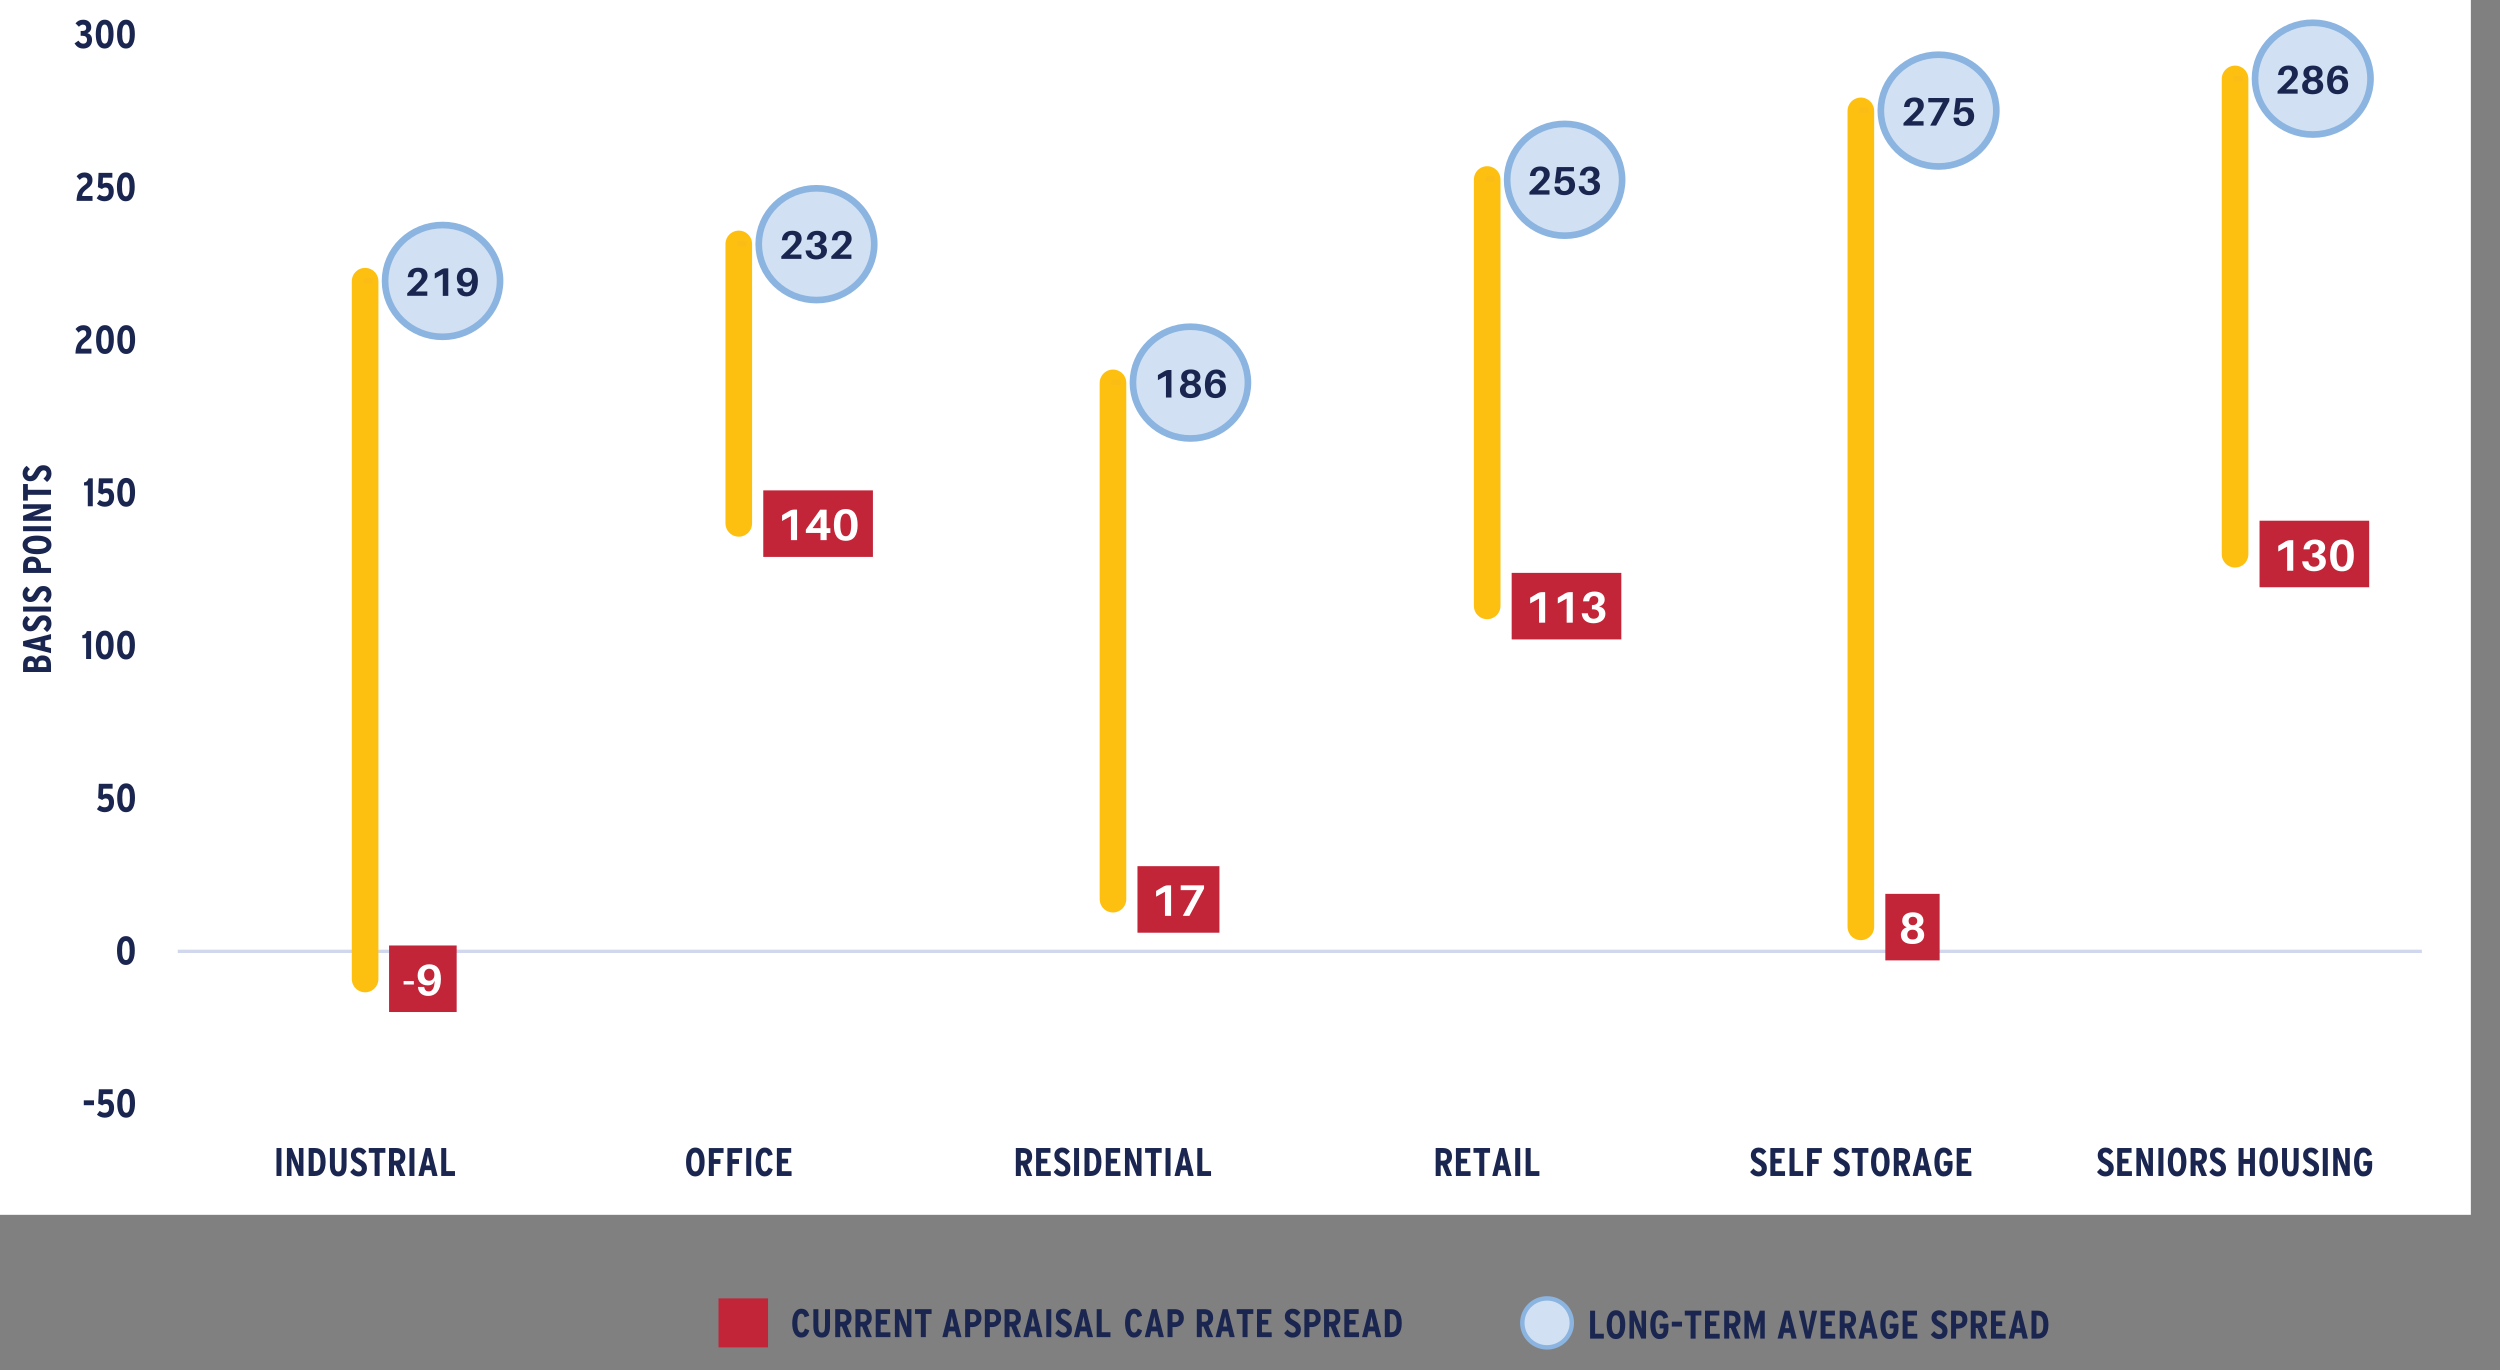 <?xml version="1.0" encoding="UTF-8"?>
<svg xmlns="http://www.w3.org/2000/svg" xmlns:xlink="http://www.w3.org/1999/xlink" id="Layer_1" data-name="Layer 1" viewBox="0 0 563.6 308.91">
  <rect x="0" y="0" width="563.6" height="308.91" fill="#808080" stroke="none"/>
  <defs>
    <style>
      .cls-1 {
        clip-path: url(#clippath-76);
      }

      .cls-2 {
        clip-path: url(#clippath-51);
      }

      .cls-3 {
        stroke-miterlimit: 8;
      }

      .cls-3, .cls-4 {
        stroke: #8bb4e0;
      }

      .cls-3, .cls-4, .cls-5, .cls-6, .cls-7, .cls-8, .cls-9, .cls-10 {
        fill: none;
      }

      .cls-11 {
        clip-path: url(#clippath-34);
      }

      .cls-12 {
        clip-path: url(#clippath-38);
      }

      .cls-13 {
        clip-path: url(#clippath-21);
      }

      .cls-14 {
        clip-path: url(#clippath-6);
      }

      .cls-15 {
        clip-path: url(#clippath-7);
      }

      .cls-16 {
        clip-path: url(#clippath-17);
      }

      .cls-17 {
        clip-path: url(#clippath-80);
      }

      .cls-18 {
        clip-path: url(#clippath-31);
      }

      .cls-19 {
        clip-path: url(#clippath-79);
      }

      .cls-20 {
        clip-path: url(#clippath-75);
      }

      .cls-21 {
        clip-path: url(#clippath-15);
      }

      .cls-22 {
        clip-path: url(#clippath-33);
      }

      .cls-23 {
        clip-path: url(#clippath-61);
      }

      .cls-24 {
        clip-path: url(#clippath-18);
      }

      .cls-25 {
        clip-path: url(#clippath-47);
      }

      .cls-26 {
        clip-path: url(#clippath-4);
      }

      .cls-27 {
        clip-path: url(#clippath-71);
      }

      .cls-28 {
        clip-path: url(#clippath-22);
      }

      .cls-29 {
        clip-path: url(#clippath-23);
      }

      .cls-30 {
        clip-path: url(#clippath-82);
      }

      .cls-31 {
        clip-path: url(#clippath-54);
      }

      .cls-32 {
        clip-path: url(#clippath-66);
      }

      .cls-33 {
        clip-path: url(#clippath-9);
      }

      .cls-34 {
        clip-path: url(#clippath-70);
      }

      .cls-35 {
        clip-path: url(#clippath-10);
      }

      .cls-36 {
        clip-path: url(#clippath-42);
      }

      .cls-37 {
        clip-path: url(#clippath-59);
      }

      .cls-4 {
        stroke-width: 1.5px;
      }

      .cls-4, .cls-5, .cls-8, .cls-9, .cls-10 {
        stroke-linejoin: round;
      }

      .cls-38, .cls-39 {
        fill: #fff;
      }

      .cls-40 {
        clip-path: url(#clippath-43);
      }

      .cls-41 {
        clip-path: url(#clippath-64);
      }

      .cls-42 {
        clip-path: url(#clippath-25);
      }

      .cls-43 {
        clip-path: url(#clippath-27);
      }

      .cls-44 {
        clip-path: url(#clippath-60);
      }

      .cls-39, .cls-45, .cls-46, .cls-47 {
        fill-rule: evenodd;
      }

      .cls-48 {
        clip-path: url(#clippath-11);
      }

      .cls-49 {
        clip-path: url(#clippath-57);
      }

      .cls-5 {
        stroke: #e57080;
        stroke-width: 2px;
      }

      .cls-5, .cls-10 {
        stroke-linecap: round;
      }

      .cls-50 {
        clip-path: url(#clippath-36);
      }

      .cls-51 {
        clip-path: url(#clippath-35);
      }

      .cls-52 {
        clip-path: url(#clippath-48);
      }

      .cls-53 {
        clip-path: url(#clippath-28);
      }

      .cls-54 {
        clip-path: url(#clippath-1);
      }

      .cls-55 {
        clip-path: url(#clippath-56);
      }

      .cls-56 {
        clip-path: url(#clippath-45);
      }

      .cls-57 {
        clip-path: url(#clippath-46);
      }

      .cls-58 {
        clip-path: url(#clippath-40);
      }

      .cls-59 {
        clip-path: url(#clippath-5);
      }

      .cls-60 {
        clip-path: url(#clippath-20);
      }

      .cls-61 {
        clip-path: url(#clippath-8);
      }

      .cls-62 {
        clip-path: url(#clippath-52);
      }

      .cls-63 {
        clip-path: url(#clippath-41);
      }

      .cls-64 {
        fill: #1a2650;
      }

      .cls-65 {
        clip-path: url(#clippath-67);
      }

      .cls-66 {
        clip-path: url(#clippath-74);
      }

      .cls-67 {
        clip-path: url(#clippath-3);
      }

      .cls-68 {
        clip-path: url(#clippath-26);
      }

      .cls-69 {
        clip-path: url(#clippath-12);
      }

      .cls-70 {
        clip-path: url(#clippath-50);
      }

      .cls-71 {
        clip-path: url(#clippath-14);
      }

      .cls-7 {
        clip-rule: evenodd;
      }

      .cls-72 {
        clip-path: url(#clippath-30);
      }

      .cls-73 {
        clip-path: url(#clippath-77);
      }

      .cls-74 {
        clip-path: url(#clippath-19);
      }

      .cls-75 {
        clip-path: url(#clippath-78);
      }

      .cls-76 {
        clip-path: url(#clippath-72);
      }

      .cls-77 {
        clip-path: url(#clippath-84);
      }

      .cls-78 {
        clip-path: url(#clippath-32);
      }

      .cls-79 {
        clip-path: url(#clippath-55);
      }

      .cls-8 {
        stroke: #d1d8ee;
      }

      .cls-8, .cls-9 {
        stroke-width: .75px;
      }

      .cls-80 {
        clip-path: url(#clippath-73);
      }

      .cls-45 {
        fill: #fbbd15;
      }

      .cls-81 {
        clip-path: url(#clippath-53);
      }

      .cls-82 {
        clip-path: url(#clippath-39);
      }

      .cls-83 {
        clip-path: url(#clippath-81);
      }

      .cls-84 {
        clip-path: url(#clippath-16);
      }

      .cls-85 {
        clip-path: url(#clippath-2);
      }

      .cls-86 {
        clip-path: url(#clippath-29);
      }

      .cls-87 {
        clip-path: url(#clippath-49);
      }

      .cls-88 {
        clip-path: url(#clippath-37);
      }

      .cls-89 {
        clip-path: url(#clippath-58);
      }

      .cls-90 {
        clip-path: url(#clippath-13);
      }

      .cls-46 {
        fill: #d1e1f3;
      }

      .cls-47 {
        fill: #c22438;
      }

      .cls-91 {
        clip-path: url(#clippath-63);
      }

      .cls-92 {
        clip-path: url(#clippath-24);
      }

      .cls-9 {
        stroke: #fbbd15;
      }

      .cls-93 {
        clip-path: url(#clippath);
      }

      .cls-10 {
        stroke: #fec010;
        stroke-width: 6px;
      }

      .cls-94 {
        clip-path: url(#clippath-68);
      }

      .cls-95 {
        clip-path: url(#clippath-83);
      }

      .cls-96 {
        clip-path: url(#clippath-65);
      }

      .cls-97 {
        clip-path: url(#clippath-44);
      }

      .cls-98 {
        clip-path: url(#clippath-62);
      }

      .cls-99 {
        clip-path: url(#clippath-69);
      }
    </style>
    <clipPath id="clippath">
      <polygon class="cls-7" points="-10.69 273.87 557.03 273.87 557.03 -3.09 -10.69 -3.09 -10.69 273.87 -10.69 273.87"></polygon>
    </clipPath>
    <clipPath id="clippath-1">
      <polygon class="cls-7" points="40.07 249.63 546.71 249.63 546.71 7.83 40.07 7.83 40.07 249.63 40.07 249.63"></polygon>
    </clipPath>
    <clipPath id="clippath-2">
      <polygon class="cls-7" points="-10.69 273.87 557.03 273.87 557.03 -3.09 -10.69 -3.09 -10.69 273.87 -10.69 273.87"></polygon>
    </clipPath>
    <clipPath id="clippath-3">
      <polygon class="cls-7" points="-10.69 273.87 557.03 273.87 557.03 -3.09 -10.69 -3.09 -10.69 273.87 -10.69 273.87"></polygon>
    </clipPath>
    <clipPath id="clippath-4">
      <polygon class="cls-7" points="-10.69 273.87 557.03 273.87 557.03 -3.09 -10.69 -3.09 -10.69 273.87 -10.69 273.87"></polygon>
    </clipPath>
    <clipPath id="clippath-5">
      <rect class="cls-6" x="-10.69" y="-3.09" width="567.72" height="276.96"></rect>
    </clipPath>
    <clipPath id="clippath-6">
      <polygon class="cls-7" points="-10.69 273.87 557.03 273.87 557.03 -3.09 -10.69 -3.09 -10.69 273.87 -10.69 273.87"></polygon>
    </clipPath>
    <clipPath id="clippath-7">
      <rect class="cls-6" x="-10.69" y="-3.09" width="567.72" height="276.96"></rect>
    </clipPath>
    <clipPath id="clippath-8">
      <polygon class="cls-7" points="-10.69 273.87 557.03 273.87 557.03 -3.09 -10.69 -3.09 -10.69 273.87 -10.69 273.87"></polygon>
    </clipPath>
    <clipPath id="clippath-9">
      <polygon class="cls-7" points="-10.69 273.87 557.03 273.87 557.03 -3.09 -10.69 -3.09 -10.69 273.87 -10.69 273.87"></polygon>
    </clipPath>
    <clipPath id="clippath-10">
      <rect class="cls-6" x="-10.69" y="-3.09" width="567.72" height="276.96"></rect>
    </clipPath>
    <clipPath id="clippath-11">
      <polygon class="cls-7" points="-10.69 273.87 557.03 273.87 557.03 -3.09 -10.69 -3.09 -10.69 273.87 -10.69 273.87"></polygon>
    </clipPath>
    <clipPath id="clippath-12">
      <polygon class="cls-7" points="-10.69 273.87 557.03 273.87 557.03 -3.09 -10.69 -3.09 -10.69 273.87 -10.69 273.87"></polygon>
    </clipPath>
    <clipPath id="clippath-13">
      <rect class="cls-6" x="-10.69" y="-3.09" width="567.72" height="276.96"></rect>
    </clipPath>
    <clipPath id="clippath-14">
      <polygon class="cls-7" points="-10.69 273.87 557.03 273.87 557.03 -3.09 -10.69 -3.09 -10.69 273.87 -10.69 273.87"></polygon>
    </clipPath>
    <clipPath id="clippath-15">
      <polygon class="cls-7" points="-10.69 273.87 557.03 273.87 557.03 -3.09 -10.69 -3.09 -10.69 273.87 -10.69 273.87"></polygon>
    </clipPath>
    <clipPath id="clippath-16">
      <rect class="cls-6" x="-10.69" y="-3.09" width="567.72" height="276.96"></rect>
    </clipPath>
    <clipPath id="clippath-17">
      <polygon class="cls-7" points="-10.69 273.87 557.03 273.87 557.03 -3.09 -10.69 -3.09 -10.69 273.87 -10.69 273.87"></polygon>
    </clipPath>
    <clipPath id="clippath-18">
      <polygon class="cls-7" points="-10.69 273.87 557.03 273.87 557.03 -3.09 -10.69 -3.09 -10.69 273.87 -10.69 273.87"></polygon>
    </clipPath>
    <clipPath id="clippath-19">
      <rect class="cls-6" x="-10.69" y="-3.09" width="567.72" height="276.96"></rect>
    </clipPath>
    <clipPath id="clippath-20">
      <polygon class="cls-7" points="-10.69 273.87 557.03 273.87 557.03 -3.09 -10.69 -3.09 -10.69 273.87 -10.69 273.87"></polygon>
    </clipPath>
    <clipPath id="clippath-21">
      <polygon class="cls-7" points="-10.69 273.87 557.03 273.87 557.03 -3.09 -10.69 -3.09 -10.69 273.87 -10.69 273.87"></polygon>
    </clipPath>
    <clipPath id="clippath-22">
      <rect class="cls-6" x="-10.69" y="-3.09" width="567.72" height="276.96"></rect>
    </clipPath>
    <clipPath id="clippath-23">
      <polygon class="cls-7" points="-10.69 273.87 557.03 273.87 557.03 -3.09 -10.69 -3.09 -10.69 273.87 -10.69 273.87"></polygon>
    </clipPath>
    <clipPath id="clippath-24">
      <polygon class="cls-7" points="90.47 72.27 108.95 72.27 108.95 54.39 90.47 54.39 90.47 72.27 90.47 72.27"></polygon>
    </clipPath>
    <clipPath id="clippath-25">
      <rect class="cls-6" x="90.47" y="54.39" width="18.48" height="17.88"></rect>
    </clipPath>
    <clipPath id="clippath-26">
      <polygon class="cls-7" points="-10.69 273.87 557.03 273.87 557.03 -3.09 -10.69 -3.09 -10.69 273.87 -10.69 273.87"></polygon>
    </clipPath>
    <clipPath id="clippath-27">
      <polygon class="cls-7" points="174.83 63.99 193.31 63.99 193.31 45.99 174.83 45.99 174.83 63.99 174.83 63.99"></polygon>
    </clipPath>
    <clipPath id="clippath-28">
      <rect class="cls-6" x="174.83" y="45.99" width="18.48" height="18"></rect>
    </clipPath>
    <clipPath id="clippath-29">
      <polygon class="cls-7" points="-10.69 273.87 557.03 273.87 557.03 -3.09 -10.69 -3.09 -10.69 273.87 -10.69 273.87"></polygon>
    </clipPath>
    <clipPath id="clippath-30">
      <polygon class="cls-7" points="259.19 95.19 277.55 95.19 277.55 77.31 259.19 77.31 259.19 95.19 259.19 95.19"></polygon>
    </clipPath>
    <clipPath id="clippath-31">
      <rect class="cls-6" x="259.19" y="77.31" width="18.36" height="17.88"></rect>
    </clipPath>
    <clipPath id="clippath-32">
      <polygon class="cls-7" points="-10.69 273.87 557.03 273.87 557.03 -3.09 -10.69 -3.09 -10.69 273.87 -10.69 273.87"></polygon>
    </clipPath>
    <clipPath id="clippath-33">
      <polygon class="cls-7" points="343.43 49.47 362.03 49.47 362.03 31.59 343.43 31.59 343.43 49.47 343.43 49.47"></polygon>
    </clipPath>
    <clipPath id="clippath-34">
      <rect class="cls-6" x="343.43" y="31.59" width="18.6" height="17.88"></rect>
    </clipPath>
    <clipPath id="clippath-35">
      <polygon class="cls-7" points="-10.69 273.87 557.03 273.87 557.03 -3.09 -10.69 -3.09 -10.69 273.87 -10.69 273.87"></polygon>
    </clipPath>
    <clipPath id="clippath-36">
      <polygon class="cls-7" points="427.79 33.87 446.27 33.87 446.27 15.99 427.79 15.99 427.79 33.87 427.79 33.87"></polygon>
    </clipPath>
    <clipPath id="clippath-37">
      <rect class="cls-6" x="427.79" y="15.99" width="18.48" height="17.88"></rect>
    </clipPath>
    <clipPath id="clippath-38">
      <polygon class="cls-7" points="-10.69 273.87 557.03 273.87 557.03 -3.09 -10.69 -3.09 -10.69 273.87 -10.69 273.87"></polygon>
    </clipPath>
    <clipPath id="clippath-39">
      <polygon class="cls-7" points="512.15 26.67 530.63 26.67 530.63 8.79 512.15 8.79 512.15 26.67 512.15 26.67"></polygon>
    </clipPath>
    <clipPath id="clippath-40">
      <rect class="cls-6" x="512.15" y="8.79" width="18.48" height="17.88"></rect>
    </clipPath>
    <clipPath id="clippath-41">
      <polygon class="cls-7" points="-10.69 273.87 557.03 273.87 557.03 -3.09 -10.69 -3.09 -10.69 273.87 -10.69 273.87"></polygon>
    </clipPath>
    <clipPath id="clippath-42">
      <rect class="cls-6" x="-10.69" y="-3.09" width="567.72" height="276.96"></rect>
    </clipPath>
    <clipPath id="clippath-43">
      <polygon class="cls-7" points="-10.69 273.87 557.03 273.87 557.03 -3.09 -10.69 -3.09 -10.69 273.87 -10.69 273.87"></polygon>
    </clipPath>
    <clipPath id="clippath-44">
      <rect class="cls-6" x="-10.69" y="-3.09" width="567.72" height="276.96"></rect>
    </clipPath>
    <clipPath id="clippath-45">
      <polygon class="cls-7" points="-10.69 273.87 557.03 273.87 557.03 -3.09 -10.69 -3.09 -10.69 273.87 -10.69 273.87"></polygon>
    </clipPath>
    <clipPath id="clippath-46">
      <rect class="cls-6" x="-10.69" y="-3.09" width="567.72" height="276.96"></rect>
    </clipPath>
    <clipPath id="clippath-47">
      <polygon class="cls-7" points="-10.69 273.87 557.03 273.87 557.03 -3.09 -10.69 -3.09 -10.69 273.87 -10.69 273.87"></polygon>
    </clipPath>
    <clipPath id="clippath-48">
      <rect class="cls-6" x="-10.69" y="-3.09" width="567.72" height="276.96"></rect>
    </clipPath>
    <clipPath id="clippath-49">
      <polygon class="cls-7" points="-10.69 273.87 557.03 273.87 557.03 -3.09 -10.69 -3.09 -10.69 273.87 -10.69 273.87"></polygon>
    </clipPath>
    <clipPath id="clippath-50">
      <rect class="cls-6" x="-10.69" y="-3.09" width="567.72" height="276.96"></rect>
    </clipPath>
    <clipPath id="clippath-51">
      <polygon class="cls-7" points="-10.69 273.87 557.03 273.87 557.03 -3.09 -10.69 -3.09 -10.69 273.87 -10.69 273.87"></polygon>
    </clipPath>
    <clipPath id="clippath-52">
      <rect class="cls-6" x="-10.69" y="-3.09" width="567.72" height="276.96"></rect>
    </clipPath>
    <clipPath id="clippath-53">
      <polygon class="cls-7" points="-10.69 273.87 557.03 273.87 557.03 -3.09 -10.69 -3.09 -10.69 273.87 -10.69 273.87"></polygon>
    </clipPath>
    <clipPath id="clippath-54">
      <rect class="cls-6" x="-10.69" y="-3.09" width="567.72" height="276.96"></rect>
    </clipPath>
    <clipPath id="clippath-55">
      <polygon class="cls-7" points="-10.69 273.87 557.03 273.87 557.03 -3.09 -10.69 -3.09 -10.69 273.87 -10.69 273.87"></polygon>
    </clipPath>
    <clipPath id="clippath-56">
      <rect class="cls-6" x="-10.69" y="-3.09" width="567.72" height="276.96"></rect>
    </clipPath>
    <clipPath id="clippath-57">
      <polygon class="cls-7" points="-10.69 273.87 557.03 273.87 557.03 -3.09 -10.69 -3.09 -10.69 273.87 -10.69 273.87"></polygon>
    </clipPath>
    <clipPath id="clippath-58">
      <rect class="cls-6" x="-10.69" y="-3.09" width="567.72" height="276.96"></rect>
    </clipPath>
    <clipPath id="clippath-59">
      <polygon class="cls-7" points="-10.69 273.87 557.03 273.87 557.03 -3.09 -10.69 -3.09 -10.69 273.87 -10.69 273.87"></polygon>
    </clipPath>
    <clipPath id="clippath-60">
      <rect class="cls-6" x="-10.69" y="-3.09" width="567.72" height="276.96"></rect>
    </clipPath>
    <clipPath id="clippath-61">
      <polygon class="cls-7" points="-10.69 273.87 557.03 273.87 557.03 -3.09 -10.69 -3.09 -10.69 273.87 -10.69 273.87"></polygon>
    </clipPath>
    <clipPath id="clippath-62">
      <rect class="cls-6" x="-10.69" y="-3.09" width="567.72" height="276.96"></rect>
    </clipPath>
    <clipPath id="clippath-63">
      <polygon class="cls-7" points="-10.69 273.87 557.03 273.87 557.03 -3.09 -10.69 -3.09 -10.69 273.87 -10.69 273.87"></polygon>
    </clipPath>
    <clipPath id="clippath-64">
      <rect class="cls-6" x="-10.69" y="-3.09" width="567.72" height="276.96"></rect>
    </clipPath>
    <clipPath id="clippath-65">
      <polygon class="cls-7" points="-10.69 273.87 557.03 273.87 557.03 -3.09 -10.69 -3.09 -10.69 273.87 -10.69 273.87"></polygon>
    </clipPath>
    <clipPath id="clippath-66">
      <rect class="cls-6" x="-10.69" y="-3.09" width="567.72" height="276.96"></rect>
    </clipPath>
    <clipPath id="clippath-67">
      <polygon class="cls-7" points="-10.69 273.87 557.03 273.87 557.03 -3.09 -10.69 -3.09 -10.69 273.87 -10.69 273.87"></polygon>
    </clipPath>
    <clipPath id="clippath-68">
      <rect class="cls-6" x="-10.69" y="-3.09" width="567.72" height="276.96"></rect>
    </clipPath>
    <clipPath id="clippath-69">
      <polygon class="cls-7" points="-10.69 273.87 557.03 273.87 557.03 -3.09 -10.69 -3.09 -10.69 273.87 -10.69 273.87"></polygon>
    </clipPath>
    <clipPath id="clippath-70">
      <rect class="cls-6" x="-10.69" y="-3.09" width="567.72" height="276.96"></rect>
    </clipPath>
    <clipPath id="clippath-71">
      <polygon class="cls-7" points="-10.69 273.87 557.03 273.87 557.03 -3.09 -10.69 -3.09 -10.69 273.87 -10.69 273.87"></polygon>
    </clipPath>
    <clipPath id="clippath-72">
      <rect class="cls-6" x="-10.69" y="-3.09" width="567.72" height="276.96"></rect>
    </clipPath>
    <clipPath id="clippath-73">
      <polygon class="cls-7" points="-10.69 308.91 632.03 308.91 632.03 -3.09 -10.69 -3.09 -10.69 308.91 -10.69 308.91"></polygon>
    </clipPath>
    <clipPath id="clippath-74">
      <polygon class="cls-7" points="-10.69 308.91 632.03 308.91 632.03 -3.09 -10.69 -3.09 -10.69 308.91 -10.69 308.91"></polygon>
    </clipPath>
    <clipPath id="clippath-75">
      <rect class="cls-6" x="-10.69" y="-3.09" width="642.72" height="312"></rect>
    </clipPath>
    <clipPath id="clippath-76">
      <polygon class="cls-7" points="-10.69 308.91 632.03 308.91 632.03 -3.09 -10.69 -3.09 -10.69 308.91 -10.69 308.91"></polygon>
    </clipPath>
    <clipPath id="clippath-77">
      <rect class="cls-6" x="350.73" y="289.54" width="460.92" height="19.8"></rect>
    </clipPath>
    <clipPath id="clippath-78">
      <polygon class="cls-7" points="350.73 309.34 811.65 309.34 811.65 289.54 350.73 289.54 350.73 309.34 350.73 309.34"></polygon>
    </clipPath>
    <clipPath id="clippath-79">
      <rect class="cls-6" x="350.73" y="289.54" width="460.92" height="19.8"></rect>
    </clipPath>
    <clipPath id="clippath-80">
      <polygon class="cls-7" points="350.73 309.34 811.65 309.34 811.65 289.54 350.73 289.54 350.73 309.34 350.73 309.34"></polygon>
    </clipPath>
    <clipPath id="clippath-81">
      <rect class="cls-6" x="350.73" y="289.54" width="460.92" height="19.8"></rect>
    </clipPath>
    <clipPath id="clippath-82">
      <polygon class="cls-7" points="350.73 309.34 811.65 309.34 811.65 289.54 350.73 289.54 350.73 309.34 350.73 309.34"></polygon>
    </clipPath>
    <clipPath id="clippath-83">
      <rect class="cls-6" x="350.73" y="289.54" width="460.92" height="19.8"></rect>
    </clipPath>
    <clipPath id="clippath-84">
      <polygon class="cls-7" points="31.3 662.66 616.06 662.66 616.06 363.38 31.3 363.38 31.3 662.66 31.3 662.66"></polygon>
    </clipPath>
  </defs>
  <g>
    <polygon class="cls-39" points="-10.69 -3.09 557.03 -3.09 557.03 273.87 -10.69 273.87 -10.69 -3.09 -10.69 -3.09"></polygon>
    <g class="cls-93">
      <line class="cls-8" x1="40.07" y1="214.47" x2="545.99" y2="214.47"></line>
    </g>
    <g class="cls-54">
      <path class="cls-10" d="M82.31,63.39v157.32M166.55,54.99v63M250.91,86.31v116.4M335.27,40.47v96.12M419.51,24.99v183.96M503.87,17.79v107.16"></path>
    </g>
    <g class="cls-85">
      <polygon class="cls-45" points="82.29 62.99 83.73 62.99 83.73 63.59 82.29 63.59 82.29 62.99 82.29 62.99"></polygon>
      <polygon class="cls-9" points="82.29 62.99 83.73 62.99 83.73 63.59 82.29 63.59 82.29 62.99 82.29 62.99"></polygon>
      <polygon class="cls-45" points="166.53 54.59 167.97 54.59 167.97 55.19 166.53 55.19 166.53 54.59 166.53 54.59"></polygon>
      <polygon class="cls-9" points="166.53 54.59 167.97 54.59 167.97 55.19 166.53 55.19 166.53 54.59 166.53 54.59"></polygon>
      <polygon class="cls-45" points="250.89 85.91 252.33 85.91 252.33 86.51 250.89 86.51 250.89 85.91 250.89 85.91"></polygon>
      <polygon class="cls-9" points="250.89 85.91 252.33 85.91 252.33 86.51 250.89 86.51 250.89 85.91 250.89 85.91"></polygon>
      <polygon class="cls-45" points="335.25 40.07 336.69 40.07 336.69 40.67 335.25 40.67 335.25 40.07 335.25 40.07"></polygon>
      <polygon class="cls-9" points="335.25 40.07 336.69 40.07 336.69 40.67 335.25 40.67 335.25 40.07 335.25 40.07"></polygon>
      <polygon class="cls-45" points="419.49 24.59 420.93 24.59 420.93 25.19 419.49 25.19 419.49 24.59 419.49 24.59"></polygon>
      <polygon class="cls-9" points="419.49 24.59 420.93 24.59 420.93 25.19 419.49 25.19 419.49 24.59 419.49 24.59"></polygon>
      <polygon class="cls-45" points="503.85 17.39 505.29 17.39 505.29 17.99 503.85 17.99 503.85 17.39 503.85 17.39"></polygon>
      <polygon class="cls-9" points="503.85 17.39 505.29 17.39 505.29 17.99 503.85 17.99 503.85 17.39 503.85 17.39"></polygon>
    </g>
    <g class="cls-67">
      <polygon class="cls-47" points="87.71 213.15 102.95 213.15 102.95 228.15 87.71 228.15 87.71 213.15 87.71 213.15"></polygon>
    </g>
    <g class="cls-26">
      <g class="cls-59">
        <path class="cls-38" d="M90.99,221.95v-.78h2.31v.78h-2.31Z"></path>
      </g>
    </g>
    <g class="cls-14">
      <g class="cls-15">
        <path class="cls-38" d="M99.4,220.73c0,2.55-1.19,3.8-2.84,3.8-1.4,0-2.21-.75-2.33-1.93v-.1s1.39,0,1.39,0l.02.1c.13.62.45.91,1.02.91.79,0,1.28-.7,1.33-2.39l-.35.63c-.37.3-.74.4-1.23.4-1.5,0-2.26-.99-2.26-2.25,0-1.59,1.2-2.51,2.61-2.51,1.72,0,2.64,1.02,2.64,3.36ZM97.93,219.75c0-.79-.45-1.36-1.16-1.36s-1.16.58-1.16,1.32c0,.8.38,1.39,1.17,1.39.62,0,1.15-.48,1.15-1.35Z"></path>
      </g>
    </g>
    <g class="cls-61">
      <polygon class="cls-47" points="172.07 110.55 196.79 110.55 196.79 125.55 172.07 125.55 172.07 110.55 172.07 110.55"></polygon>
    </g>
    <g class="cls-33">
      <g class="cls-35">
        <g>
          <path class="cls-38" d="M179.69,121.77h-1.38v-5.43l-2,1.11v-1.3l1.59-.95c.37-.21.73-.31,1.11-.31h.68v6.88Z"></path>
          <path class="cls-38" d="M186.36,120.15v1.62h-1.38v-1.62h-3.31v-.74l3.22-4.51h1.46v4.17h.85v1.09h-.85ZM184.99,116.45c-.15.26-.3.5-.46.73l-1.35,1.88h1.8v-2.61Z"></path>
          <path class="cls-38" d="M193.34,118.34c0,2.15-.73,3.58-2.67,3.58s-2.68-1.42-2.68-3.58.73-3.58,2.68-3.58,2.67,1.4,2.67,3.58ZM191.89,118.34c0-1.75-.38-2.55-1.22-2.55s-1.23.8-1.23,2.55.38,2.55,1.23,2.55,1.22-.82,1.22-2.55Z"></path>
        </g>
      </g>
    </g>
    <g class="cls-48">
      <polygon class="cls-47" points="256.43 195.27 274.91 195.27 274.91 210.27 256.43 210.27 256.43 195.27 256.43 195.27"></polygon>
    </g>
    <g class="cls-69">
      <g class="cls-90">
        <g>
          <path class="cls-38" d="M264.01,206.47h-1.38v-5.43l-2,1.11v-1.3l1.59-.95c.37-.21.73-.31,1.11-.31h.68v6.88Z"></path>
          <path class="cls-38" d="M271.44,200.32l-3.3,6.15h-1.49l3.16-5.8h-3.63v-1.08h5.26v.73Z"></path>
        </g>
      </g>
    </g>
    <g class="cls-71">
      <polygon class="cls-47" points="340.79 129.15 365.51 129.15 365.51 144.15 340.79 144.15 340.79 129.15 340.79 129.15"></polygon>
    </g>
    <g class="cls-21">
      <g class="cls-84">
        <g>
          <path class="cls-38" d="M348.34,140.37h-1.38v-5.43l-2,1.11v-1.3l1.59-.95c.37-.21.73-.31,1.11-.31h.68v6.88Z"></path>
          <path class="cls-38" d="M354.57,140.37h-1.38v-5.43l-2,1.11v-1.3l1.59-.95c.37-.21.73-.31,1.11-.31h.68v6.88Z"></path>
          <path class="cls-38" d="M361.92,138.39c0,1.3-1.12,2.12-2.66,2.12s-2.52-.73-2.67-2.15v-.1s1.37,0,1.37,0l.02.1c.1.7.58,1.13,1.28,1.13s1.22-.42,1.22-1.05c0-.69-.47-1.06-1.37-1.08h-.23v-.96h.23c.73-.04,1.21-.45,1.21-1.1,0-.56-.37-.93-.98-.93s-1,.44-1.07,1.09v.1h-1.38v-.1c.13-1.2.99-2.11,2.59-2.11,1.49,0,2.28.79,2.28,1.79,0,.8-.45,1.37-1.28,1.58.93.21,1.44.76,1.44,1.65Z"></path>
        </g>
      </g>
    </g>
    <g class="cls-16">
      <polygon class="cls-47" points="425.03 201.51 437.27 201.51 437.27 216.51 425.03 216.51 425.03 201.51 425.03 201.51"></polygon>
    </g>
    <g class="cls-24">
      <g class="cls-74">
        <path class="cls-38" d="M433.8,210.73c0,1.5-1.23,2.09-2.65,2.09-1.52,0-2.62-.59-2.62-2.09,0-.88.63-1.46,1.33-1.69-.58-.22-1.02-.69-1.02-1.47,0-1.14.89-1.9,2.4-1.9s2.38.77,2.38,1.9c0,.8-.53,1.27-1.14,1.47.7.23,1.3.82,1.3,1.69ZM432.36,210.71c0-.64-.38-1.12-1.2-1.12-.76,0-1.19.47-1.19,1.11s.43,1.1,1.2,1.1c.82,0,1.19-.44,1.19-1.09ZM430.27,207.62c0,.59.34.96.95.96s1-.37,1-.96c0-.55-.36-.94-.99-.94s-.96.39-.96.94Z"></path>
      </g>
    </g>
    <g class="cls-60">
      <polygon class="cls-47" points="509.39 117.39 534.11 117.39 534.11 132.39 509.39 132.39 509.39 117.39 509.39 117.39"></polygon>
    </g>
    <g class="cls-13">
      <g class="cls-28">
        <g>
          <path class="cls-38" d="M516.99,128.66h-1.38v-5.43l-2,1.11v-1.3l1.59-.95c.37-.21.73-.31,1.11-.31h.68v6.88Z"></path>
          <path class="cls-38" d="M524.34,126.67c0,1.3-1.12,2.12-2.66,2.12s-2.52-.73-2.67-2.15v-.1s1.37,0,1.37,0l.02.1c.1.7.58,1.13,1.28,1.13s1.22-.42,1.22-1.05c0-.69-.47-1.06-1.37-1.08h-.23v-.96h.23c.73-.04,1.21-.45,1.21-1.1,0-.56-.37-.93-.98-.93s-1,.44-1.07,1.09v.1h-1.38v-.1c.13-1.2.99-2.11,2.59-2.11,1.49,0,2.28.79,2.28,1.79,0,.8-.45,1.37-1.28,1.58.93.21,1.44.76,1.44,1.65Z"></path>
          <path class="cls-38" d="M530.65,125.22c0,2.15-.73,3.58-2.67,3.58s-2.68-1.42-2.68-3.58.73-3.58,2.68-3.58,2.67,1.4,2.67,3.58ZM529.19,125.22c0-1.75-.38-2.55-1.21-2.55s-1.23.8-1.23,2.55.38,2.55,1.23,2.55,1.21-.82,1.21-2.55Z"></path>
        </g>
      </g>
    </g>
    <g class="cls-29">
      <path class="cls-46" d="M86.81,63.33c0-6.96,5.8-12.6,12.96-12.6s12.96,5.64,12.96,12.6-5.8,12.6-12.96,12.6-12.96-5.64-12.96-12.6h0Z"></path>
      <path class="cls-4" d="M86.81,63.33c0-6.96,5.8-12.6,12.96-12.6s12.96,5.64,12.96,12.6-5.8,12.6-12.96,12.6-12.96-5.64-12.96-12.6h0Z"></path>
    </g>
    <g class="cls-92">
      <g class="cls-42">
        <g>
          <path class="cls-64" d="M96.33,65.71v.98h-4.53v-.58l2.09-2.04c.84-.82,1.17-1.26,1.17-1.85,0-.55-.31-.94-.89-.94-.62,0-.92.39-1,1.13v.09h-1.24v-.09c.13-1.33.96-2.06,2.36-2.06s2.09.73,2.09,1.79c0,.78-.39,1.34-1.52,2.45l-1.15,1.12h2.63Z"></path>
          <path class="cls-64" d="M101.06,66.7h-1.24v-4.91l-1.81,1v-1.17l1.44-.85c.33-.19.66-.28,1-.28h.61v6.21Z"></path>
          <path class="cls-64" d="M107.73,63.39c0,2.3-1.07,3.43-2.57,3.43-1.26,0-2-.68-2.11-1.75v-.09s1.25,0,1.25,0l.02.09c.12.56.4.82.92.82.71,0,1.15-.63,1.21-2.16l-.31.57c-.33.27-.67.36-1.11.36-1.36,0-2.04-.89-2.04-2.03,0-1.44,1.08-2.27,2.36-2.27,1.56,0,2.39.92,2.39,3.03ZM106.39,62.51c0-.71-.4-1.22-1.04-1.22s-1.04.52-1.04,1.19c0,.72.34,1.26,1.05,1.26.56,0,1.04-.43,1.04-1.22Z"></path>
        </g>
      </g>
    </g>
    <g class="cls-68">
      <path class="cls-46" d="M171.05,55.05c0-6.96,5.83-12.6,13.02-12.6s13.02,5.64,13.02,12.6-5.83,12.6-13.02,12.6-13.02-5.64-13.02-12.6h0Z"></path>
      <path class="cls-4" d="M171.05,55.05c0-6.96,5.83-12.6,13.02-12.6s13.02,5.64,13.02,12.6-5.83,12.6-13.02,12.6-13.02-5.64-13.02-12.6h0Z"></path>
    </g>
    <g class="cls-43">
      <g class="cls-53">
        <g>
          <path class="cls-64" d="M180.67,57.38v.98h-4.53v-.58l2.09-2.04c.84-.82,1.17-1.26,1.17-1.85,0-.55-.31-.94-.89-.94-.62,0-.92.39-1,1.13v.09h-1.24v-.09c.13-1.33.96-2.06,2.36-2.06s2.09.73,2.09,1.79c0,.78-.39,1.34-1.52,2.45l-1.15,1.12h2.63Z"></path>
          <path class="cls-64" d="M186.42,56.57c0,1.17-1.01,1.92-2.4,1.92s-2.28-.66-2.41-1.94v-.09s1.23,0,1.23,0l.02.09c.09.63.52,1.02,1.15,1.02s1.1-.38,1.1-.95c0-.62-.42-.95-1.23-.97h-.21v-.86h.21c.66-.04,1.09-.41,1.09-.99,0-.5-.33-.84-.88-.84s-.9.4-.96.98v.09h-1.24v-.09c.12-1.08.89-1.91,2.34-1.91,1.35,0,2.06.71,2.06,1.62,0,.72-.41,1.23-1.15,1.43.84.19,1.3.68,1.3,1.49Z"></path>
          <path class="cls-64" d="M191.94,57.38v.98h-4.53v-.58l2.09-2.04c.84-.82,1.17-1.26,1.17-1.85,0-.55-.31-.94-.89-.94-.62,0-.92.39-1,1.13v.09h-1.24v-.09c.14-1.33.96-2.06,2.36-2.06s2.09.73,2.09,1.79c0,.78-.39,1.34-1.52,2.45l-1.15,1.12h2.63Z"></path>
        </g>
      </g>
    </g>
    <g class="cls-86">
      <path class="cls-46" d="M255.41,86.25c0-6.96,5.8-12.6,12.96-12.6s12.96,5.64,12.96,12.6-5.8,12.6-12.96,12.6-12.96-5.64-12.96-12.6h0Z"></path>
      <path class="cls-4" d="M255.41,86.25c0-6.96,5.8-12.6,12.96-12.6s12.96,5.64,12.96,12.6-5.8,12.6-12.96,12.6-12.96-5.64-12.96-12.6h0Z"></path>
    </g>
    <g class="cls-72">
      <g class="cls-18">
        <g>
          <path class="cls-64" d="M264.09,89.62h-1.24v-4.91l-1.81,1v-1.17l1.44-.85c.33-.19.66-.28,1-.28h.61v6.21Z"></path>
          <path class="cls-64" d="M270.76,87.86c0,1.36-1.11,1.89-2.39,1.89-1.38,0-2.37-.53-2.37-1.89,0-.79.57-1.32,1.21-1.53-.52-.2-.92-.62-.92-1.33,0-1.03.8-1.72,2.17-1.72s2.15.69,2.15,1.72c0,.72-.48,1.14-1.03,1.33.63.21,1.18.74,1.18,1.53ZM269.45,87.84c0-.58-.34-1.01-1.08-1.01-.68,0-1.07.42-1.07,1s.39.99,1.08.99c.74,0,1.07-.4,1.07-.98ZM267.57,85.05c0,.53.31.86.85.86s.9-.33.9-.86c0-.5-.32-.85-.89-.85s-.86.35-.86.85Z"></path>
          <path class="cls-64" d="M276.38,87.48c0,1.44-1.08,2.27-2.36,2.27-1.56,0-2.39-.93-2.39-3.03,0-2.3,1.1-3.43,2.57-3.43,1.23,0,1.98.68,2.11,1.75v.09s-1.25,0-1.25,0l-.02-.09c-.14-.56-.42-.82-.92-.82-.71,0-1.15.63-1.21,2.16l.31-.57c.33-.27.67-.36,1.11-.36,1.36,0,2.04.89,2.04,2.03ZM275.07,87.63c0-.73-.35-1.26-1.06-1.26-.56,0-1.04.43-1.04,1.22,0,.71.41,1.22,1.04,1.22s1.05-.52,1.05-1.19Z"></path>
        </g>
      </g>
    </g>
    <g class="cls-78">
      <path class="cls-46" d="M339.77,40.53c0-6.96,5.8-12.6,12.96-12.6s12.96,5.64,12.96,12.6-5.8,12.6-12.96,12.6-12.96-5.64-12.96-12.6h0Z"></path>
      <path class="cls-4" d="M339.77,40.53c0-6.96,5.8-12.6,12.96-12.6s12.96,5.64,12.96,12.6-5.8,12.6-12.96,12.6-12.96-5.64-12.96-12.6h0Z"></path>
    </g>
    <g class="cls-22">
      <g class="cls-11">
        <g>
          <path class="cls-64" d="M349.32,42.89v.98h-4.53v-.58l2.09-2.04c.84-.82,1.17-1.26,1.17-1.85,0-.55-.32-.94-.89-.94-.62,0-.92.39-1,1.13v.09h-1.24v-.09c.13-1.33.96-2.06,2.36-2.06s2.09.73,2.09,1.79c0,.78-.39,1.34-1.52,2.45l-1.15,1.12h2.63Z"></path>
          <path class="cls-64" d="M355.08,41.81c0,1.42-1.14,2.19-2.36,2.19-1.39,0-2.18-.58-2.3-1.83v-.09s1.23,0,1.23,0v.09c.1.55.41.9,1.01.9.69,0,1.1-.49,1.1-1.22s-.4-1.22-1.07-1.22c-.49,0-.8.21-1.02.7h-1.15l.44-3.67h3.87v.97h-2.85l-.23,1.74.31-.42c.29-.17.61-.24.97-.24,1.31,0,2.06.83,2.06,2.11Z"></path>
          <path class="cls-64" d="M360.7,42.08c0,1.17-1.01,1.92-2.4,1.92s-2.28-.66-2.41-1.94v-.09s1.23,0,1.23,0l.02.09c.09.63.52,1.02,1.15,1.02s1.1-.38,1.1-.95c0-.62-.42-.95-1.23-.97h-.21v-.86h.21c.66-.04,1.09-.41,1.09-.99,0-.5-.33-.84-.88-.84s-.9.4-.96.98v.09h-1.24v-.09c.12-1.08.89-1.91,2.34-1.91,1.35,0,2.06.71,2.06,1.62,0,.72-.41,1.23-1.15,1.43.84.19,1.3.68,1.3,1.49Z"></path>
        </g>
      </g>
    </g>
    <g class="cls-51">
      <path class="cls-46" d="M424.01,24.93c0-6.96,5.83-12.6,13.02-12.6s13.02,5.64,13.02,12.6-5.83,12.6-13.02,12.6-13.02-5.64-13.02-12.6h0Z"></path>
      <path class="cls-4" d="M424.01,24.93c0-6.96,5.83-12.6,13.02-12.6s13.02,5.64,13.02,12.6-5.83,12.6-13.02,12.6-13.02-5.64-13.02-12.6h0Z"></path>
    </g>
    <g class="cls-50">
      <g class="cls-88">
        <g>
          <path class="cls-64" d="M433.65,27.33v.98h-4.53v-.58l2.09-2.04c.84-.82,1.17-1.26,1.17-1.85,0-.55-.32-.94-.89-.94-.62,0-.92.39-1,1.13v.09h-1.24v-.09c.13-1.33.96-2.06,2.36-2.06s2.09.73,2.09,1.79c0,.78-.39,1.34-1.52,2.45l-1.15,1.12h2.63Z"></path>
          <path class="cls-64" d="M439.47,22.76l-2.98,5.55h-1.35l2.85-5.24h-3.28v-.97h4.75v.66Z"></path>
          <path class="cls-64" d="M445.05,26.25c0,1.42-1.14,2.19-2.36,2.19-1.39,0-2.18-.58-2.3-1.83v-.09s1.23,0,1.23,0v.09c.1.55.41.9,1.01.9.69,0,1.1-.49,1.1-1.22s-.4-1.22-1.07-1.22c-.49,0-.8.21-1.02.7h-1.15l.44-3.67h3.87v.97h-2.85l-.23,1.74.31-.42c.29-.17.61-.24.97-.24,1.31,0,2.06.83,2.06,2.11Z"></path>
        </g>
      </g>
    </g>
    <g class="cls-12">
      <path class="cls-46" d="M508.37,17.73c0-6.96,5.83-12.6,13.02-12.6s13.02,5.64,13.02,12.6-5.83,12.6-13.02,12.6-13.02-5.64-13.02-12.6h0Z"></path>
      <path class="cls-4" d="M508.37,17.73c0-6.96,5.83-12.6,13.02-12.6s13.02,5.64,13.02,12.6-5.83,12.6-13.02,12.6-13.02-5.64-13.02-12.6h0Z"></path>
    </g>
    <g class="cls-82">
      <g class="cls-58">
        <g>
          <path class="cls-64" d="M517.98,20.13v.98h-4.53v-.58l2.09-2.04c.84-.82,1.17-1.26,1.17-1.85,0-.55-.32-.94-.89-.94-.62,0-.92.39-1,1.13v.09h-1.24v-.09c.13-1.33.96-2.06,2.36-2.06s2.09.73,2.09,1.79c0,.78-.39,1.34-1.52,2.45l-1.15,1.12h2.63Z"></path>
          <path class="cls-64" d="M523.75,19.36c0,1.36-1.11,1.89-2.39,1.89-1.38,0-2.37-.53-2.37-1.89,0-.79.57-1.32,1.21-1.53-.52-.2-.92-.62-.92-1.33,0-1.03.8-1.72,2.17-1.72s2.15.69,2.15,1.72c0,.72-.48,1.14-1.03,1.33.63.21,1.18.74,1.18,1.53ZM522.44,19.34c0-.58-.34-1.01-1.08-1.01-.68,0-1.07.42-1.07,1s.39.99,1.08.99c.74,0,1.07-.4,1.07-.98ZM520.56,16.55c0,.53.31.86.86.86s.9-.33.9-.86c0-.5-.32-.85-.89-.85s-.86.35-.86.85Z"></path>
          <path class="cls-64" d="M529.37,18.97c0,1.44-1.08,2.27-2.36,2.27-1.56,0-2.39-.93-2.39-3.03,0-2.3,1.1-3.43,2.57-3.43,1.23,0,1.98.68,2.11,1.75v.09s-1.25,0-1.25,0l-.02-.09c-.13-.56-.42-.82-.92-.82-.71,0-1.15.63-1.21,2.16l.31-.57c.33-.27.67-.36,1.11-.36,1.36,0,2.04.89,2.04,2.03ZM528.06,19.12c0-.73-.35-1.26-1.06-1.26-.56,0-1.04.43-1.04,1.22,0,.71.41,1.22,1.04,1.22s1.05-.52,1.05-1.19Z"></path>
        </g>
      </g>
    </g>
    <g class="cls-63">
      <g class="cls-36">
        <path class="cls-64" d="M18.89,249.16v-1.1h2.3v1.1h-2.3Z"></path>
      </g>
    </g>
    <g class="cls-40">
      <g class="cls-97">
        <g>
          <path class="cls-64" d="M23.59,251.97c-.64,0-1.29-.26-1.74-.68l.63-.86c.43.32.73.43,1.16.43.65,0,.95-.42.95-1.05s-.28-.94-.74-.94c-.3,0-.56.13-.79.35l-.92-.43.15-3.22h3.11v1.09h-2.11l-.08,1.38c.23-.14.48-.23.89-.23.92,0,1.62.64,1.62,1.94,0,1.41-.78,2.22-2.13,2.22Z"></path>
          <path class="cls-64" d="M28.43,251.97c-1.47,0-2-1.43-2-3.24s.55-3.26,2.02-3.26,1.99,1.43,1.99,3.24-.55,3.26-2.01,3.26ZM28.43,246.57c-.6,0-.85.72-.85,2.14s.26,2.16.87,2.16.85-.72.85-2.14-.26-2.16-.86-2.16Z"></path>
        </g>
      </g>
    </g>
    <g class="cls-56">
      <g class="cls-57">
        <path class="cls-64" d="M28.38,217.54c-1.47,0-2-1.43-2-3.24s.55-3.26,2.02-3.26,1.99,1.43,1.99,3.24-.55,3.26-2.01,3.26ZM28.38,212.14c-.6,0-.86.72-.86,2.14s.26,2.16.87,2.16.85-.72.85-2.14-.26-2.16-.86-2.16Z"></path>
      </g>
    </g>
    <g class="cls-25">
      <g class="cls-52">
        <g>
          <path class="cls-64" d="M23.58,183.1c-.64,0-1.29-.26-1.74-.68l.63-.86c.43.32.73.43,1.16.43.65,0,.95-.42.95-1.05s-.28-.94-.74-.94c-.3,0-.56.13-.79.35l-.92-.43.15-3.22h3.11v1.09h-2.11l-.08,1.38c.23-.14.48-.23.89-.23.92,0,1.62.64,1.62,1.94,0,1.41-.78,2.22-2.13,2.22Z"></path>
          <path class="cls-64" d="M28.42,183.1c-1.47,0-2-1.43-2-3.24s.55-3.26,2.02-3.26,1.99,1.43,1.99,3.24-.55,3.26-2.01,3.26ZM28.42,177.7c-.6,0-.85.72-.85,2.14s.26,2.16.87,2.16.85-.72.85-2.14-.26-2.16-.86-2.16Z"></path>
        </g>
      </g>
    </g>
    <g class="cls-87">
      <g class="cls-70">
        <g>
          <path class="cls-64" d="M19.41,148.57v-4.69h-.85v-.7c.62-.06.89-.44,1.02-.91h.96v6.3h-1.13Z"></path>
          <path class="cls-64" d="M23.61,148.67c-1.47,0-2-1.43-2-3.24s.55-3.26,2.02-3.26,1.99,1.43,1.99,3.24-.55,3.26-2.01,3.26ZM23.61,143.27c-.6,0-.86.72-.86,2.14s.26,2.16.87,2.16.85-.72.85-2.14-.26-2.16-.86-2.16Z"></path>
          <path class="cls-64" d="M28.41,148.67c-1.47,0-2-1.43-2-3.24s.55-3.26,2.02-3.26,1.99,1.43,1.99,3.24-.55,3.26-2.01,3.26ZM28.41,143.27c-.6,0-.86.72-.86,2.14s.26,2.16.87,2.16.85-.72.85-2.14-.26-2.16-.86-2.16Z"></path>
        </g>
      </g>
    </g>
    <g class="cls-2">
      <g class="cls-62">
        <g>
          <path class="cls-64" d="M19.79,114.14v-4.69h-.85v-.7c.62-.06.89-.44,1.02-.91h.96v6.3h-1.13Z"></path>
          <path class="cls-64" d="M23.6,114.24c-.64,0-1.29-.26-1.74-.68l.63-.86c.43.32.73.43,1.16.43.65,0,.95-.41.95-1.05s-.28-.94-.74-.94c-.3,0-.56.13-.79.35l-.92-.43.15-3.22h3.11v1.09h-2.11l-.08,1.38c.23-.14.48-.23.89-.23.92,0,1.62.64,1.62,1.94,0,1.41-.78,2.22-2.13,2.22Z"></path>
          <path class="cls-64" d="M28.44,114.24c-1.47,0-2-1.43-2-3.24s.55-3.26,2.02-3.26,1.99,1.43,1.99,3.24-.55,3.26-2.01,3.26ZM28.44,108.84c-.6,0-.85.72-.85,2.14s.26,2.16.87,2.16.85-.72.85-2.14-.26-2.16-.86-2.16Z"></path>
        </g>
      </g>
    </g>
    <g class="cls-81">
      <g class="cls-31">
        <g>
          <path class="cls-64" d="M17.01,79.7c.06-1.93.67-2.73,1.85-3.58.43-.31.59-.58.59-.95,0-.5-.25-.74-.72-.74-.4,0-.71.23-1.01.57l-.7-.82c.42-.53.98-.87,1.76-.87,1.09,0,1.82.6,1.82,1.7,0,.87-.43,1.41-1.04,1.86-.86.64-1.24,1.06-1.29,1.74h2.34v1.1h-3.61Z"></path>
          <path class="cls-64" d="M23.66,79.8c-1.47,0-2-1.43-2-3.24s.55-3.26,2.02-3.26,1.99,1.43,1.99,3.24-.55,3.26-2.01,3.26ZM23.66,74.4c-.6,0-.86.72-.86,2.14s.26,2.16.87,2.16.85-.72.85-2.14-.26-2.16-.86-2.16Z"></path>
          <path class="cls-64" d="M28.45,79.8c-1.47,0-2-1.43-2-3.24s.55-3.26,2.02-3.26,1.99,1.43,1.99,3.24-.55,3.26-2.01,3.26ZM28.45,74.4c-.6,0-.85.72-.85,2.14s.26,2.16.87,2.16.85-.72.85-2.14-.26-2.16-.86-2.16Z"></path>
        </g>
      </g>
    </g>
    <g class="cls-79">
      <g class="cls-55">
        <g>
          <path class="cls-64" d="M17.26,45.27c.06-1.93.67-2.73,1.85-3.58.43-.31.59-.58.59-.95,0-.5-.25-.74-.72-.74-.4,0-.71.23-1.01.57l-.7-.82c.42-.53.98-.87,1.76-.87,1.09,0,1.82.6,1.82,1.7,0,.87-.43,1.41-1.04,1.86-.86.64-1.24,1.06-1.29,1.74h2.34v1.1h-3.61Z"></path>
          <path class="cls-64" d="M23.52,45.37c-.64,0-1.29-.26-1.74-.68l.63-.86c.43.32.73.43,1.16.43.65,0,.95-.41.95-1.05s-.28-.94-.74-.94c-.3,0-.56.13-.79.35l-.92-.43.15-3.22h3.11v1.09h-2.11l-.08,1.38c.23-.14.48-.23.89-.23.92,0,1.62.64,1.62,1.94,0,1.41-.78,2.22-2.13,2.22Z"></path>
          <path class="cls-64" d="M28.36,45.37c-1.47,0-2-1.43-2-3.24s.55-3.26,2.02-3.26,1.99,1.43,1.99,3.24-.55,3.26-2.01,3.26ZM28.36,39.96c-.6,0-.86.72-.86,2.14s.26,2.16.87,2.16.85-.72.85-2.14-.26-2.16-.86-2.16Z"></path>
        </g>
      </g>
    </g>
    <g class="cls-49">
      <g class="cls-89">
        <g>
          <path class="cls-64" d="M18.74,10.94c-.85,0-1.44-.36-1.94-1.15l.89-.63c.34.5.66.68,1.08.68.54,0,.85-.34.85-.86,0-.64-.42-.91-1.01-.91h-.43v-1.09h.44c.52,0,.82-.23.82-.68,0-.41-.2-.74-.74-.74-.34,0-.59.14-.91.47l-.77-.77c.46-.51.9-.82,1.75-.82,1.09,0,1.8.68,1.8,1.72,0,.71-.36,1.12-.88,1.31.55.15,1.06.6,1.06,1.49,0,1.23-.75,1.99-2.02,1.99Z"></path>
          <path class="cls-64" d="M23.59,10.94c-1.47,0-2-1.43-2-3.24s.55-3.26,2.02-3.26,1.99,1.43,1.99,3.24-.55,3.26-2.01,3.26ZM23.59,5.53c-.6,0-.85.72-.85,2.14s.26,2.16.87,2.16.85-.72.85-2.14-.26-2.16-.86-2.16Z"></path>
          <path class="cls-64" d="M28.39,10.94c-1.47,0-2-1.43-2-3.24s.55-3.26,2.02-3.26,1.99,1.43,1.99,3.24-.55,3.26-2.01,3.26ZM28.39,5.53c-.6,0-.85.72-.85,2.14s.26,2.16.87,2.16.85-.72.85-2.14-.26-2.16-.86-2.16Z"></path>
        </g>
      </g>
    </g>
    <g class="cls-37">
      <g class="cls-44">
        <g>
          <path class="cls-64" d="M62.33,265.11v-6.3h1.12v6.3h-1.12Z"></path>
          <path class="cls-64" d="M67.33,265.11l-1.16-2.81c-.16-.4-.36-.91-.48-1.28,0,.39.02,1.04.02,1.43v2.66h-1.03v-6.3h1.13l1.11,2.76c.15.38.38.96.5,1.31,0-.39-.04-1.07-.04-1.47v-2.61h1.03v6.3h-1.08Z"></path>
          <path class="cls-64" d="M70.99,265.11h-1.4v-6.3h1.42c1.51,0,2.4.93,2.4,3.14s-.95,3.16-2.43,3.16ZM71.02,259.91h-.3v4.1h.3c1.01,0,1.25-.88,1.25-2.04s-.24-2.06-1.25-2.06Z"></path>
          <path class="cls-64" d="M76.24,265.21c-1.34,0-1.87-1.04-1.87-2.6v-3.8h1.13v3.8c0,1.09.24,1.49.76,1.49s.74-.4.74-1.49v-3.8h1.13v3.78c0,1.64-.49,2.62-1.87,2.62Z"></path>
          <path class="cls-64" d="M80.82,265.21c-.86,0-1.45-.45-1.88-.99l.77-.82c.38.49.78.72,1.16.72.47,0,.7-.26.7-.68,0-.36-.23-.65-.96-1.03-.94-.49-1.5-.96-1.5-2.01,0-.95.7-1.69,1.76-1.69.78,0,1.27.32,1.72.9l-.75.75c-.37-.41-.57-.56-1-.56-.36,0-.59.23-.59.55,0,.38.22.61.9.98,1.09.58,1.57,1.02,1.57,2.08s-.72,1.8-1.89,1.8Z"></path>
          <path class="cls-64" d="M85.58,259.89v5.22h-1.13v-5.22h-1.31v-1.08h3.74v1.08h-1.31Z"></path>
          <path class="cls-64" d="M90.18,265.11l-.98-2.39h-.37v2.39h-1.13v-6.3h1.67c1.22,0,2.01.66,2.01,1.96,0,.88-.45,1.43-1.06,1.72l1.08,2.62h-1.22ZM89.32,259.91h-.5v1.75h.56c.58,0,.87-.3.87-.87s-.26-.88-.94-.88Z"></path>
          <path class="cls-64" d="M92.31,265.11v-6.3h1.12v6.3h-1.12Z"></path>
          <path class="cls-64" d="M97.49,265.11l-.3-1.31h-1.41l-.3,1.31h-1.15l1.61-6.3h1.1l1.61,6.3h-1.16ZM96.77,262c-.11-.49-.25-1.21-.3-1.53-.04.32-.17,1-.29,1.51l-.17.76h.93l-.17-.75Z"></path>
          <path class="cls-64" d="M99.47,265.11v-6.3h1.13v5.2h1.97v1.1h-3.1Z"></path>
        </g>
      </g>
    </g>
    <g class="cls-23">
      <g class="cls-98">
        <g>
          <path class="cls-64" d="M156.75,265.21c-1.47,0-2.09-1.43-2.09-3.24s.64-3.26,2.11-3.26,2.08,1.43,2.08,3.24-.64,3.26-2.1,3.26ZM156.75,259.84c-.68,0-.94.77-.94,2.12s.28,2.13.95,2.13.93-.77.93-2.12-.28-2.13-.95-2.13Z"></path>
          <path class="cls-64" d="M160.93,259.9v1.4h1.48v1.09h-1.48v2.73h-1.13v-6.3h3.32v1.09h-2.2Z"></path>
          <path class="cls-64" d="M165.12,259.9v1.4h1.48v1.09h-1.48v2.73h-1.13v-6.3h3.32v1.09h-2.2Z"></path>
          <path class="cls-64" d="M168.24,265.11v-6.3h1.12v6.3h-1.12Z"></path>
          <path class="cls-64" d="M172.4,265.21c-1.4,0-2.04-1.43-2.04-3.24s.67-3.26,2.06-3.26c1.07,0,1.54.68,1.78,1.59l-1.05.34c-.16-.58-.33-.81-.75-.81-.6,0-.89.77-.89,2.12s.3,2.13.91,2.13c.39,0,.58-.22.82-.9l.97.41c-.3,1.04-.85,1.61-1.81,1.61Z"></path>
          <path class="cls-64" d="M175.14,265.11v-6.3h3.23v1.08h-2.11v1.33h1.41v1.06h-1.41v1.75h2.19v1.08h-3.31Z"></path>
        </g>
      </g>
    </g>
    <g class="cls-91">
      <g class="cls-41">
        <g>
          <path class="cls-64" d="M231.49,265.11l-.98-2.39h-.37v2.39h-1.13v-6.3h1.67c1.22,0,2.01.66,2.01,1.96,0,.88-.45,1.43-1.06,1.72l1.08,2.62h-1.22ZM230.63,259.91h-.5v1.75h.56c.58,0,.87-.3.87-.87s-.26-.88-.94-.88Z"></path>
          <path class="cls-64" d="M233.58,265.11v-6.3h3.23v1.08h-2.11v1.33h1.41v1.06h-1.41v1.75h2.19v1.08h-3.31Z"></path>
          <path class="cls-64" d="M239.41,265.21c-.86,0-1.45-.45-1.88-.99l.77-.82c.38.49.78.72,1.16.72.47,0,.7-.26.7-.68,0-.36-.23-.65-.96-1.03-.94-.49-1.5-.96-1.5-2.01,0-.95.7-1.69,1.76-1.69.78,0,1.27.32,1.72.9l-.75.75c-.37-.41-.57-.56-1-.56-.36,0-.59.23-.59.55,0,.38.22.61.9.98,1.09.58,1.57,1.02,1.57,2.08s-.72,1.8-1.89,1.8Z"></path>
          <path class="cls-64" d="M242.14,265.11v-6.3h1.12v6.3h-1.12Z"></path>
          <path class="cls-64" d="M245.89,265.11h-1.4v-6.3h1.42c1.51,0,2.4.93,2.4,3.14s-.95,3.16-2.43,3.16ZM245.92,259.91h-.3v4.1h.3c1.01,0,1.25-.88,1.25-2.04s-.24-2.06-1.25-2.06Z"></path>
          <path class="cls-64" d="M249.29,265.11v-6.3h3.23v1.08h-2.11v1.33h1.41v1.06h-1.41v1.75h2.19v1.08h-3.31Z"></path>
          <path class="cls-64" d="M256.26,265.11l-1.16-2.81c-.16-.4-.36-.91-.48-1.28,0,.39.02,1.04.02,1.43v2.66h-1.03v-6.3h1.13l1.11,2.76c.15.38.38.96.5,1.31,0-.39-.04-1.07-.04-1.47v-2.61h1.03v6.3h-1.08Z"></path>
          <path class="cls-64" d="M260.59,259.89v5.22h-1.13v-5.22h-1.31v-1.08h3.74v1.08h-1.31Z"></path>
          <path class="cls-64" d="M262.76,265.11v-6.3h1.12v6.3h-1.12Z"></path>
          <path class="cls-64" d="M267.94,265.11l-.3-1.31h-1.41l-.3,1.31h-1.15l1.61-6.3h1.1l1.61,6.3h-1.16ZM267.23,262c-.11-.49-.25-1.21-.3-1.53-.04.32-.17,1-.29,1.51l-.17.76h.93l-.17-.75Z"></path>
          <path class="cls-64" d="M269.92,265.11v-6.3h1.13v5.2h1.97v1.1h-3.1Z"></path>
        </g>
      </g>
    </g>
    <g class="cls-96">
      <g class="cls-32">
        <g>
          <path class="cls-64" d="M326.14,265.11l-.98-2.39h-.37v2.39h-1.13v-6.3h1.67c1.22,0,2.01.66,2.01,1.96,0,.88-.45,1.43-1.06,1.72l1.08,2.62h-1.22ZM325.28,259.91h-.5v1.75h.56c.58,0,.87-.3.87-.87s-.26-.88-.94-.88Z"></path>
          <path class="cls-64" d="M328.22,265.11v-6.3h3.23v1.08h-2.11v1.33h1.41v1.06h-1.41v1.75h2.19v1.08h-3.31Z"></path>
          <path class="cls-64" d="M334.62,259.89v5.22h-1.13v-5.22h-1.31v-1.08h3.74v1.08h-1.3Z"></path>
          <path class="cls-64" d="M339.57,265.11l-.3-1.31h-1.41l-.3,1.31h-1.15l1.61-6.3h1.1l1.61,6.3h-1.16ZM338.85,262c-.11-.49-.25-1.21-.3-1.53-.04.32-.17,1-.29,1.51l-.17.76h.93l-.17-.75Z"></path>
          <path class="cls-64" d="M341.59,265.11v-6.3h1.13v6.3h-1.13Z"></path>
          <path class="cls-64" d="M343.94,265.11v-6.3h1.13v5.2h1.97v1.1h-3.1Z"></path>
        </g>
      </g>
    </g>
    <g class="cls-65">
      <g class="cls-94">
        <g>
          <path class="cls-64" d="M396.42,265.21c-.86,0-1.45-.45-1.88-.99l.77-.82c.38.49.78.72,1.16.72.47,0,.7-.26.7-.68,0-.36-.22-.65-.96-1.03-.94-.49-1.5-.96-1.5-2.01,0-.95.7-1.69,1.76-1.69.78,0,1.27.32,1.72.9l-.75.75c-.37-.41-.57-.56-1-.56-.36,0-.59.23-.59.55,0,.38.22.61.9.98,1.09.58,1.57,1.02,1.57,2.08s-.72,1.8-1.89,1.8Z"></path>
          <path class="cls-64" d="M399.11,265.11v-6.3h3.23v1.08h-2.11v1.33h1.41v1.06h-1.41v1.75h2.19v1.08h-3.31Z"></path>
          <path class="cls-64" d="M403.43,265.11v-6.3h1.13v5.2h1.97v1.1h-3.1Z"></path>
          <path class="cls-64" d="M408.52,259.9v1.4h1.48v1.09h-1.48v2.73h-1.13v-6.3h3.32v1.09h-2.2Z"></path>
          <path class="cls-64" d="M415.14,265.21c-.86,0-1.45-.45-1.88-.99l.77-.82c.38.49.78.72,1.16.72.47,0,.7-.26.7-.68,0-.36-.22-.65-.96-1.03-.94-.49-1.5-.96-1.5-2.01,0-.95.7-1.69,1.76-1.69.78,0,1.27.32,1.72.9l-.75.75c-.37-.41-.57-.56-1-.56-.36,0-.59.23-.59.55,0,.38.22.61.9.98,1.09.58,1.57,1.02,1.57,2.08s-.72,1.8-1.89,1.8Z"></path>
          <path class="cls-64" d="M419.91,259.89v5.22h-1.13v-5.22h-1.31v-1.08h3.74v1.08h-1.3Z"></path>
          <path class="cls-64" d="M423.89,265.21c-1.47,0-2.09-1.43-2.09-3.24s.64-3.26,2.11-3.26,2.08,1.43,2.08,3.24-.64,3.26-2.1,3.26ZM423.89,259.84c-.67,0-.94.77-.94,2.12s.28,2.13.95,2.13.93-.77.93-2.12-.28-2.13-.95-2.13Z"></path>
          <path class="cls-64" d="M429.42,265.11l-.98-2.39h-.37v2.39h-1.13v-6.3h1.67c1.22,0,2.01.66,2.01,1.96,0,.88-.45,1.43-1.06,1.72l1.08,2.62h-1.22ZM428.56,259.91h-.5v1.75h.56c.58,0,.87-.3.87-.87s-.26-.88-.94-.88Z"></path>
          <path class="cls-64" d="M434.33,265.11l-.3-1.31h-1.41l-.3,1.31h-1.15l1.61-6.3h1.1l1.61,6.3h-1.16ZM433.62,262c-.11-.49-.25-1.21-.3-1.53-.04.32-.17,1-.29,1.51l-.17.76h.93l-.17-.75Z"></path>
          <path class="cls-64" d="M438.18,265.21c-1.47,0-2.09-1.43-2.09-3.24s.64-3.26,2.11-3.26c.95,0,1.65.5,1.92,1.59l-1.05.34c-.16-.59-.45-.81-.88-.81-.68,0-.94.77-.94,2.12s.28,2.13.95,2.13.89-.34.89-1.28h-.9v-1.05h1.99v1.08c0,1.51-.68,2.38-2,2.38Z"></path>
          <path class="cls-64" d="M441.12,265.11v-6.3h3.23v1.08h-2.11v1.33h1.41v1.06h-1.41v1.75h2.19v1.08h-3.31Z"></path>
        </g>
      </g>
    </g>
    <g class="cls-99">
      <g class="cls-34">
        <g>
          <path class="cls-64" d="M474.62,265.21c-.86,0-1.45-.45-1.88-.99l.77-.82c.38.49.78.72,1.16.72.47,0,.7-.26.7-.68,0-.36-.22-.65-.96-1.03-.94-.49-1.5-.96-1.5-2.01,0-.95.7-1.69,1.76-1.69.78,0,1.27.32,1.72.9l-.75.75c-.37-.41-.57-.56-1-.56-.36,0-.59.23-.59.55,0,.38.22.61.9.98,1.09.58,1.57,1.02,1.57,2.08s-.72,1.8-1.89,1.8Z"></path>
          <path class="cls-64" d="M477.31,265.11v-6.3h3.23v1.08h-2.11v1.33h1.41v1.06h-1.41v1.75h2.19v1.08h-3.31Z"></path>
          <path class="cls-64" d="M484.28,265.11l-1.16-2.81c-.16-.4-.36-.91-.48-1.28,0,.39.02,1.04.02,1.43v2.66h-1.03v-6.3h1.13l1.11,2.76c.15.38.38.96.5,1.31,0-.39-.04-1.07-.04-1.47v-2.61h1.03v6.3h-1.08Z"></path>
          <path class="cls-64" d="M486.59,265.11v-6.3h1.13v6.3h-1.13Z"></path>
          <path class="cls-64" d="M490.8,265.21c-1.47,0-2.09-1.43-2.09-3.24s.64-3.26,2.11-3.26,2.08,1.43,2.08,3.24-.64,3.26-2.1,3.26ZM490.8,259.84c-.67,0-.94.77-.94,2.12s.28,2.13.95,2.13.93-.77.93-2.12-.28-2.13-.95-2.13Z"></path>
          <path class="cls-64" d="M496.33,265.11l-.98-2.39h-.37v2.39h-1.13v-6.3h1.67c1.22,0,2.01.66,2.01,1.96,0,.88-.45,1.43-1.06,1.72l1.08,2.62h-1.22ZM495.47,259.91h-.5v1.75h.56c.58,0,.87-.3.87-.87s-.26-.88-.94-.88Z"></path>
          <path class="cls-64" d="M499.93,265.21c-.86,0-1.45-.45-1.88-.99l.77-.82c.38.49.78.72,1.16.72.47,0,.7-.26.7-.68,0-.36-.22-.65-.96-1.03-.94-.49-1.5-.96-1.5-2.01,0-.95.7-1.69,1.76-1.69.78,0,1.27.32,1.72.9l-.75.75c-.37-.41-.57-.56-1-.56-.36,0-.59.23-.59.55,0,.38.22.61.9.98,1.09.58,1.57,1.02,1.57,2.08s-.72,1.8-1.89,1.8Z"></path>
          <path class="cls-64" d="M507.23,265.11v-2.72h-1.44v2.72h-1.13v-6.3h1.13v2.48h1.44v-2.48h1.12v6.3h-1.12Z"></path>
          <path class="cls-64" d="M511.44,265.21c-1.47,0-2.09-1.43-2.09-3.24s.64-3.26,2.11-3.26,2.08,1.43,2.08,3.24-.64,3.26-2.1,3.26ZM511.44,259.84c-.67,0-.94.77-.94,2.12s.28,2.13.95,2.13.93-.77.93-2.12-.28-2.13-.95-2.13Z"></path>
          <path class="cls-64" d="M516.33,265.21c-1.34,0-1.87-1.04-1.87-2.6v-3.8h1.12v3.8c0,1.09.24,1.49.76,1.49s.74-.4.74-1.49v-3.8h1.13v3.78c0,1.64-.49,2.62-1.87,2.62Z"></path>
          <path class="cls-64" d="M520.92,265.21c-.86,0-1.45-.45-1.88-.99l.77-.82c.38.49.78.72,1.16.72.47,0,.7-.26.7-.68,0-.36-.22-.65-.96-1.03-.94-.49-1.5-.96-1.5-2.01,0-.95.7-1.69,1.76-1.69.78,0,1.27.32,1.72.9l-.75.75c-.37-.41-.57-.56-1-.56-.36,0-.59.23-.59.55,0,.38.22.61.9.98,1.09.58,1.57,1.02,1.57,2.08s-.72,1.8-1.89,1.8Z"></path>
          <path class="cls-64" d="M523.65,265.11v-6.3h1.13v6.3h-1.13Z"></path>
          <path class="cls-64" d="M528.65,265.11l-1.16-2.81c-.16-.4-.36-.91-.48-1.28,0,.39.02,1.04.02,1.43v2.66h-1.03v-6.3h1.13l1.11,2.76c.15.38.38.96.5,1.31,0-.39-.04-1.07-.04-1.47v-2.61h1.03v6.3h-1.08Z"></path>
          <path class="cls-64" d="M532.78,265.21c-1.47,0-2.09-1.43-2.09-3.24s.64-3.26,2.11-3.26c.95,0,1.65.5,1.92,1.59l-1.05.34c-.16-.59-.45-.81-.88-.81-.68,0-.94.77-.94,2.12s.28,2.13.95,2.13.89-.34.89-1.28h-.9v-1.05h1.99v1.08c0,1.51-.68,2.38-2,2.38Z"></path>
        </g>
      </g>
    </g>
    <g class="cls-27">
      <g class="cls-76">
        <g>
          <path class="cls-64" d="M11.5,149.85v1.64h-6.3v-1.7c0-1.15.64-1.87,1.68-1.87.53,0,1.02.27,1.23.77.2-.5.66-.93,1.43-.93,1.3,0,1.95.74,1.95,2.09ZM6.24,149.78v.61h1.38v-.64c0-.55-.32-.72-.68-.72-.43,0-.69.2-.69.75ZM8.62,149.82v.57h1.85v-.6c0-.64-.37-.91-.89-.91-.66,0-.95.29-.95.95Z"></path>
          <path class="cls-64" d="M11.5,144.1l-1.31.3v1.41l1.31.3v1.15l-6.3-1.61v-1.1l6.3-1.61v1.16ZM8.39,144.81c-.49.11-1.22.25-1.53.3.32.04,1,.17,1.51.29l.77.17v-.93l-.75.17Z"></path>
          <path class="cls-64" d="M11.6,140.61c0,.86-.45,1.45-.99,1.88l-.82-.77c.49-.38.72-.78.72-1.16,0-.47-.26-.7-.68-.7-.36,0-.65.23-1.03.96-.49.94-.96,1.5-2.01,1.5-.95,0-1.69-.7-1.69-1.76,0-.78.31-1.27.9-1.72l.75.75c-.41.37-.56.57-.56,1,0,.36.23.59.55.59.38,0,.61-.22.98-.9.59-1.09,1.02-1.57,2.08-1.57s1.8.72,1.8,1.89Z"></path>
          <path class="cls-64" d="M11.5,137.87h-6.3v-1.12h6.3v1.12Z"></path>
          <path class="cls-64" d="M11.6,134.01c0,.86-.45,1.45-.99,1.88l-.82-.77c.49-.38.72-.78.72-1.16,0-.47-.26-.7-.68-.7-.36,0-.65.23-1.03.96-.49.94-.96,1.5-2.01,1.5-.95,0-1.69-.7-1.69-1.76,0-.78.31-1.27.9-1.72l.75.75c-.41.37-.56.57-.56,1,0,.36.23.59.55.59.38,0,.61-.22.98-.9.59-1.09,1.02-1.57,2.08-1.57s1.8.72,1.8,1.89Z"></path>
          <path class="cls-64" d="M9.24,127.53v.5h2.26v1.13h-6.3v-1.67c0-1.2.68-2.01,2.01-2.01s2.03.98,2.03,2.05ZM6.3,127.49v.54h1.85v-.56c0-.58-.34-.87-.92-.87-.52,0-.93.23-.93.89Z"></path>
          <path class="cls-64" d="M11.6,122.85c0,1.47-1.43,2.09-3.24,2.09s-3.26-.64-3.26-2.11,1.43-2.08,3.24-2.08,3.26.64,3.26,2.1ZM6.23,122.85c0,.68.77.94,2.12.94s2.13-.28,2.13-.95-.77-.93-2.12-.93-2.13.28-2.13.95Z"></path>
          <path class="cls-64" d="M11.5,119.75h-6.3v-1.12h6.3v1.12Z"></path>
          <path class="cls-64" d="M11.5,114.76l-2.81,1.16c-.4.16-.91.36-1.28.48.39,0,1.04-.02,1.43-.02h2.66v1.03h-6.3v-1.13l2.76-1.11c.38-.15.96-.38,1.31-.5-.39,0-1.07.04-1.47.04h-2.61v-1.03h6.3v1.08Z"></path>
          <path class="cls-64" d="M6.28,110.42h5.22v1.13h-5.22v1.31h-1.08v-3.74h1.08v1.31Z"></path>
          <path class="cls-64" d="M11.6,106.78c0,.86-.45,1.45-.99,1.88l-.82-.77c.49-.38.72-.78.72-1.16,0-.47-.26-.7-.68-.7-.36,0-.65.23-1.03.96-.49.94-.96,1.5-2.01,1.5-.95,0-1.69-.7-1.69-1.76,0-.78.31-1.27.9-1.72l.75.75c-.41.37-.56.57-.56,1,0,.36.23.59.55.59.38,0,.61-.22.98-.9.59-1.09,1.02-1.57,2.08-1.57s1.8.72,1.8,1.89Z"></path>
        </g>
      </g>
    </g>
    <g class="cls-80">
      <path class="cls-46" d="M343.19,298.23c0-3.05,2.5-5.52,5.58-5.52s5.58,2.47,5.58,5.52-2.5,5.52-5.58,5.52-5.58-2.47-5.58-5.52h0Z"></path>
      <path class="cls-3" d="M343.19,298.23c0-3.05,2.5-5.52,5.58-5.52s5.58,2.47,5.58,5.52-2.5,5.52-5.58,5.52-5.58-2.47-5.58-5.52h0Z"></path>
      <g class="cls-66">
        <g class="cls-20">
          <g>
            <path class="cls-64" d="M180.64,301.54c-1.4,0-2.04-1.43-2.04-3.24s.67-3.26,2.06-3.26c1.07,0,1.54.68,1.78,1.59l-1.05.34c-.16-.58-.33-.81-.75-.81-.6,0-.89.77-.89,2.12s.3,2.13.91,2.13c.39,0,.58-.22.82-.9l.97.41c-.3,1.04-.85,1.61-1.81,1.61Z"></path>
            <path class="cls-64" d="M185.23,301.54c-1.34,0-1.87-1.04-1.87-2.6v-3.8h1.13v3.8c0,1.09.24,1.49.76,1.49s.74-.4.74-1.49v-3.8h1.13v3.78c0,1.64-.49,2.62-1.87,2.62Z"></path>
            <path class="cls-64" d="M190.77,301.44l-.98-2.39h-.37v2.39h-1.13v-6.3h1.67c1.22,0,2.01.66,2.01,1.96,0,.88-.45,1.43-1.06,1.72l1.08,2.62h-1.22ZM189.91,296.24h-.5v1.75h.56c.58,0,.87-.3.87-.87s-.26-.88-.94-.88Z"></path>
            <path class="cls-64" d="M195.33,301.44l-.98-2.39h-.37v2.39h-1.13v-6.3h1.67c1.22,0,2.01.66,2.01,1.96,0,.88-.45,1.43-1.06,1.72l1.08,2.62h-1.22ZM194.48,296.24h-.5v1.75h.56c.58,0,.87-.3.87-.87s-.26-.88-.94-.88Z"></path>
            <path class="cls-64" d="M197.42,301.44v-6.3h3.23v1.08h-2.11v1.33h1.41v1.06h-1.41v1.75h2.19v1.08h-3.31Z"></path>
            <path class="cls-64" d="M204.39,301.44l-1.16-2.81c-.16-.4-.36-.91-.48-1.28,0,.39.02,1.04.02,1.43v2.66h-1.03v-6.3h1.13l1.11,2.76c.15.38.38.96.5,1.31,0-.39-.04-1.07-.04-1.47v-2.61h1.03v6.3h-1.08Z"></path>
            <path class="cls-64" d="M208.72,296.22v5.22h-1.13v-5.22h-1.31v-1.08h3.74v1.08h-1.31Z"></path>
            <path class="cls-64" d="M215.6,301.44l-.3-1.31h-1.41l-.3,1.31h-1.15l1.61-6.3h1.1l1.61,6.3h-1.16ZM214.89,298.32c-.11-.49-.25-1.21-.3-1.53-.04.32-.17,1-.29,1.51l-.17.76h.93l-.17-.75Z"></path>
            <path class="cls-64" d="M219.21,299.18h-.5v2.26h-1.13v-6.3h1.67c1.2,0,2.01.68,2.01,2.01s-.98,2.03-2.05,2.03ZM219.24,296.24h-.54v1.84h.56c.58,0,.87-.34.87-.92,0-.52-.23-.93-.89-.93Z"></path>
            <path class="cls-64" d="M223.65,299.18h-.5v2.26h-1.13v-6.3h1.67c1.2,0,2.01.68,2.01,2.01s-.98,2.03-2.05,2.03ZM223.69,296.24h-.54v1.84h.56c.58,0,.87-.34.87-.92,0-.52-.23-.93-.89-.93Z"></path>
            <path class="cls-64" d="M228.95,301.44l-.98-2.39h-.37v2.39h-1.13v-6.3h1.67c1.22,0,2.01.66,2.01,1.96,0,.88-.45,1.43-1.06,1.72l1.08,2.62h-1.22ZM228.09,296.24h-.5v1.75h.56c.58,0,.87-.3.87-.87s-.26-.88-.94-.88Z"></path>
            <path class="cls-64" d="M233.86,301.44l-.3-1.31h-1.41l-.3,1.31h-1.15l1.61-6.3h1.1l1.61,6.3h-1.16ZM233.15,298.32c-.11-.49-.25-1.21-.3-1.53-.04.32-.17,1-.29,1.51l-.17.76h.93l-.17-.75Z"></path>
            <path class="cls-64" d="M235.88,301.44v-6.3h1.12v6.3h-1.12Z"></path>
            <path class="cls-64" d="M239.75,301.54c-.86,0-1.45-.45-1.88-.99l.77-.82c.38.49.78.72,1.16.72.47,0,.7-.26.7-.68,0-.36-.23-.65-.96-1.03-.94-.49-1.5-.96-1.5-2.01,0-.95.7-1.69,1.76-1.69.78,0,1.27.32,1.72.9l-.75.75c-.37-.41-.57-.56-1-.56-.36,0-.59.23-.59.55,0,.38.22.61.9.98,1.09.58,1.57,1.02,1.57,2.08s-.72,1.8-1.89,1.8Z"></path>
            <path class="cls-64" d="M245.26,301.44l-.3-1.31h-1.41l-.3,1.31h-1.15l1.61-6.3h1.1l1.61,6.3h-1.16ZM244.55,298.32c-.11-.49-.25-1.21-.3-1.53-.04.32-.17,1-.29,1.51l-.17.76h.93l-.17-.75Z"></path>
            <path class="cls-64" d="M247.24,301.44v-6.3h1.13v5.2h1.97v1.1h-3.1Z"></path>
            <path class="cls-64" d="M255.67,301.54c-1.4,0-2.04-1.43-2.04-3.24s.67-3.26,2.06-3.26c1.07,0,1.54.68,1.78,1.59l-1.05.34c-.16-.58-.33-.81-.75-.81-.6,0-.89.77-.89,2.12s.3,2.13.91,2.13c.39,0,.58-.22.82-.9l.97.41c-.3,1.04-.85,1.61-1.81,1.61Z"></path>
            <path class="cls-64" d="M261.23,301.44l-.3-1.31h-1.41l-.3,1.31h-1.15l1.61-6.3h1.1l1.61,6.3h-1.16ZM260.52,298.32c-.11-.49-.25-1.21-.3-1.53-.04.32-.17,1-.29,1.51l-.17.76h.93l-.17-.75Z"></path>
            <path class="cls-64" d="M264.84,299.18h-.5v2.26h-1.13v-6.3h1.67c1.2,0,2.01.68,2.01,2.01s-.98,2.03-2.05,2.03ZM264.87,296.24h-.54v1.84h.56c.58,0,.87-.34.87-.92,0-.52-.23-.93-.89-.93Z"></path>
            <path class="cls-64" d="M272.29,301.44l-.98-2.39h-.37v2.39h-1.13v-6.3h1.67c1.22,0,2.01.66,2.01,1.96,0,.88-.45,1.43-1.06,1.72l1.08,2.62h-1.22ZM271.43,296.24h-.5v1.75h.56c.58,0,.87-.3.87-.87s-.26-.88-.94-.88Z"></path>
            <path class="cls-64" d="M277.2,301.44l-.3-1.31h-1.41l-.3,1.31h-1.15l1.61-6.3h1.1l1.61,6.3h-1.16ZM276.49,298.32c-.11-.49-.25-1.21-.3-1.53-.04.32-.17,1-.29,1.51l-.17.76h.93l-.17-.75Z"></path>
            <path class="cls-64" d="M281.25,296.22v5.22h-1.13v-5.22h-1.31v-1.08h3.74v1.08h-1.31Z"></path>
            <path class="cls-64" d="M283.38,301.44v-6.3h3.23v1.08h-2.11v1.33h1.41v1.06h-1.41v1.75h2.19v1.08h-3.31Z"></path>
            <path class="cls-64" d="M291.37,301.54c-.86,0-1.45-.45-1.88-.99l.77-.82c.38.49.78.72,1.16.72.47,0,.7-.26.7-.68,0-.36-.23-.65-.96-1.03-.94-.49-1.5-.96-1.5-2.01,0-.95.7-1.69,1.76-1.69.78,0,1.27.32,1.72.9l-.75.75c-.37-.41-.57-.56-1-.56-.36,0-.59.23-.59.55,0,.38.22.61.9.98,1.09.58,1.57,1.02,1.57,2.08s-.72,1.8-1.89,1.8Z"></path>
            <path class="cls-64" d="M295.69,299.18h-.5v2.26h-1.13v-6.3h1.67c1.2,0,2.01.68,2.01,2.01s-.98,2.03-2.05,2.03ZM295.73,296.24h-.54v1.84h.56c.58,0,.87-.34.87-.92,0-.52-.23-.93-.89-.93Z"></path>
            <path class="cls-64" d="M300.98,301.44l-.98-2.39h-.37v2.39h-1.13v-6.3h1.67c1.22,0,2.01.66,2.01,1.96,0,.88-.45,1.43-1.06,1.72l1.08,2.62h-1.22ZM300.13,296.24h-.5v1.75h.56c.58,0,.87-.3.87-.87s-.26-.88-.94-.88Z"></path>
            <path class="cls-64" d="M303.07,301.44v-6.3h3.23v1.08h-2.11v1.33h1.41v1.06h-1.41v1.75h2.19v1.08h-3.31Z"></path>
            <path class="cls-64" d="M310.22,301.44l-.3-1.31h-1.41l-.3,1.31h-1.15l1.61-6.3h1.1l1.61,6.3h-1.16ZM309.5,298.32c-.11-.49-.25-1.21-.3-1.53-.04.32-.17,1-.29,1.51l-.17.76h.93l-.17-.75Z"></path>
            <path class="cls-64" d="M313.59,301.44h-1.4v-6.3h1.42c1.51,0,2.4.93,2.4,3.14s-.95,3.16-2.43,3.16ZM313.62,296.24h-.3v4.1h.3c1.01,0,1.25-.88,1.25-2.04s-.24-2.06-1.25-2.06Z"></path>
          </g>
        </g>
        <g class="cls-1">
          <polygon class="cls-47" points="161.99 292.71 173.15 292.71 173.15 303.75 161.99 303.75 161.99 292.71 161.99 292.71"></polygon>
        </g>
      </g>
    </g>
  </g>
  <g>
    <g class="cls-73">
      <g>
        <path class="cls-64" d="M358.47,301.78v-6.3h1.13v5.2h1.97v1.1h-3.1Z"></path>
        <path class="cls-64" d="M364.3,301.88c-1.47,0-2.09-1.43-2.09-3.24s.64-3.26,2.11-3.26,2.08,1.43,2.08,3.24-.64,3.26-2.1,3.26ZM364.3,296.51c-.68,0-.94.77-.94,2.12s.28,2.13.95,2.13.93-.77.93-2.12-.28-2.13-.95-2.13Z"></path>
        <path class="cls-64" d="M370,301.78l-1.16-2.81c-.16-.4-.36-.91-.48-1.28,0,.39.02,1.04.02,1.43v2.66h-1.03v-6.3h1.13l1.11,2.76c.15.38.38.96.5,1.31,0-.39-.04-1.07-.04-1.47v-2.61h1.03v6.3h-1.08Z"></path>
        <path class="cls-64" d="M374.13,301.88c-1.47,0-2.09-1.43-2.09-3.24s.64-3.26,2.11-3.26c.95,0,1.65.5,1.92,1.59l-1.05.34c-.16-.59-.45-.81-.88-.81-.68,0-.94.77-.94,2.12s.28,2.13.95,2.13.89-.34.89-1.28h-.9v-1.05h1.99v1.08c0,1.51-.68,2.38-2,2.38Z"></path>
      </g>
    </g>
    <g class="cls-75">
      <g class="cls-19">
        <path class="cls-64" d="M376.89,299.06v-1.1h2.3v1.1h-2.3Z"></path>
      </g>
      <g class="cls-17">
        <g class="cls-83">
          <g>
            <path class="cls-64" d="M382.26,296.56v5.22h-1.13v-5.22h-1.31v-1.08h3.74v1.08h-1.31Z"></path>
            <path class="cls-64" d="M384.38,301.78v-6.3h3.23v1.08h-2.11v1.33h1.41v1.06h-1.41v1.75h2.19v1.08h-3.31Z"></path>
            <path class="cls-64" d="M391.18,301.78l-.98-2.39h-.37v2.39h-1.13v-6.3h1.67c1.22,0,2.01.66,2.01,1.96,0,.88-.45,1.43-1.06,1.72l1.08,2.62h-1.22ZM390.32,296.58h-.5v1.76h.56c.58,0,.87-.3.87-.87s-.26-.88-.94-.88Z"></path>
            <path class="cls-64" d="M396.83,301.78v-2.03c0-.75,0-1.44.02-1.91-.13.45-.33,1.15-.57,1.87l-.73,2.23-.73-2.23c-.23-.71-.44-1.42-.57-1.87,0,.47.02,1.16.02,1.91v2.03h-1.01v-6.3h1.13l.75,2.33c.19.59.37,1.13.42,1.42.06-.31.24-.86.42-1.42l.75-2.33h1.12v6.3h-1.03Z"></path>
          </g>
        </g>
        <g class="cls-30">
          <g class="cls-95">
            <g>
              <path class="cls-64" d="M403.89,301.78l-.3-1.31h-1.41l-.3,1.31h-1.15l1.61-6.3h1.1l1.61,6.3h-1.16ZM403.18,298.67c-.11-.49-.25-1.22-.3-1.53-.04.32-.17,1-.29,1.51l-.17.76h.93l-.17-.75Z"></path>
              <path class="cls-64" d="M408.15,301.78h-1.1l-1.52-6.3h1.16l.61,3.04c.09.47.26,1.32.3,1.6.04-.28.21-1.15.3-1.6l.6-3.04h1.15l-1.5,6.3Z"></path>
              <path class="cls-64" d="M410.43,301.78v-6.3h3.23v1.08h-2.11v1.33h1.41v1.06h-1.41v1.75h2.19v1.08h-3.31Z"></path>
              <path class="cls-64" d="M417.23,301.78l-.98-2.39h-.37v2.39h-1.13v-6.3h1.67c1.22,0,2.01.66,2.01,1.96,0,.88-.45,1.43-1.06,1.72l1.08,2.62h-1.22ZM416.37,296.58h-.5v1.76h.56c.58,0,.87-.3.87-.87s-.26-.88-.94-.88Z"></path>
              <path class="cls-64" d="M422.14,301.78l-.3-1.31h-1.41l-.3,1.31h-1.15l1.61-6.3h1.1l1.61,6.3h-1.16ZM421.43,298.67c-.11-.49-.25-1.22-.3-1.53-.04.32-.17,1-.29,1.51l-.17.76h.93l-.17-.75Z"></path>
              <path class="cls-64" d="M425.99,301.88c-1.47,0-2.09-1.43-2.09-3.24s.64-3.26,2.11-3.26c.95,0,1.65.5,1.92,1.59l-1.05.34c-.16-.59-.45-.81-.88-.81-.68,0-.94.77-.94,2.12s.28,2.13.95,2.13.89-.34.89-1.28h-.9v-1.05h1.99v1.08c0,1.51-.68,2.38-2,2.38Z"></path>
              <path class="cls-64" d="M428.93,301.78v-6.3h3.23v1.08h-2.11v1.33h1.41v1.06h-1.41v1.75h2.19v1.08h-3.31Z"></path>
              <path class="cls-64" d="M437.15,301.88c-.86,0-1.45-.45-1.88-.99l.77-.82c.38.49.78.72,1.16.72.47,0,.7-.26.7-.68,0-.36-.23-.65-.96-1.03-.94-.49-1.5-.96-1.5-2.01,0-.95.7-1.69,1.76-1.69.78,0,1.27.31,1.72.9l-.75.75c-.37-.41-.57-.56-1-.56-.36,0-.59.23-.59.55,0,.38.22.61.9.98,1.09.59,1.57,1.02,1.57,2.08s-.72,1.8-1.89,1.8Z"></path>
              <path class="cls-64" d="M441.48,299.52h-.5v2.26h-1.13v-6.3h1.67c1.2,0,2.01.68,2.01,2.01s-.98,2.03-2.05,2.03ZM441.51,296.58h-.54v1.85h.56c.58,0,.87-.34.87-.92,0-.52-.23-.93-.89-.93Z"></path>
              <path class="cls-64" d="M446.77,301.78l-.98-2.39h-.37v2.39h-1.13v-6.3h1.67c1.22,0,2.01.66,2.01,1.96,0,.88-.45,1.43-1.06,1.72l1.08,2.62h-1.22ZM445.91,296.58h-.5v1.76h.56c.58,0,.87-.3.87-.87s-.26-.88-.94-.88Z"></path>
              <path class="cls-64" d="M448.85,301.78v-6.3h3.23v1.08h-2.11v1.33h1.41v1.06h-1.41v1.75h2.19v1.08h-3.31Z"></path>
              <path class="cls-64" d="M456,301.78l-.3-1.31h-1.41l-.3,1.31h-1.15l1.61-6.3h1.1l1.61,6.3h-1.16ZM455.29,298.67c-.11-.49-.25-1.22-.3-1.53-.04.32-.17,1-.29,1.51l-.17.76h.93l-.17-.75Z"></path>
              <path class="cls-64" d="M459.38,301.78h-1.4v-6.3h1.42c1.51,0,2.4.93,2.4,3.14s-.95,3.16-2.43,3.16ZM459.4,296.58h-.3v4.1h.3c1.01,0,1.25-.88,1.25-2.04s-.24-2.06-1.25-2.06Z"></path>
            </g>
          </g>
        </g>
      </g>
    </g>
  </g>
  <g class="cls-77">
    <polyline class="cls-5" points="-319.04 841.16 -202.28 781.4 -85.4 721.76 31.36 662 148.12 602.24 265 542.6 381.76 482.84 498.52 423.08 615.4 363.44 732.16 303.68 848.92 243.92"></polyline>
  </g>
</svg>

